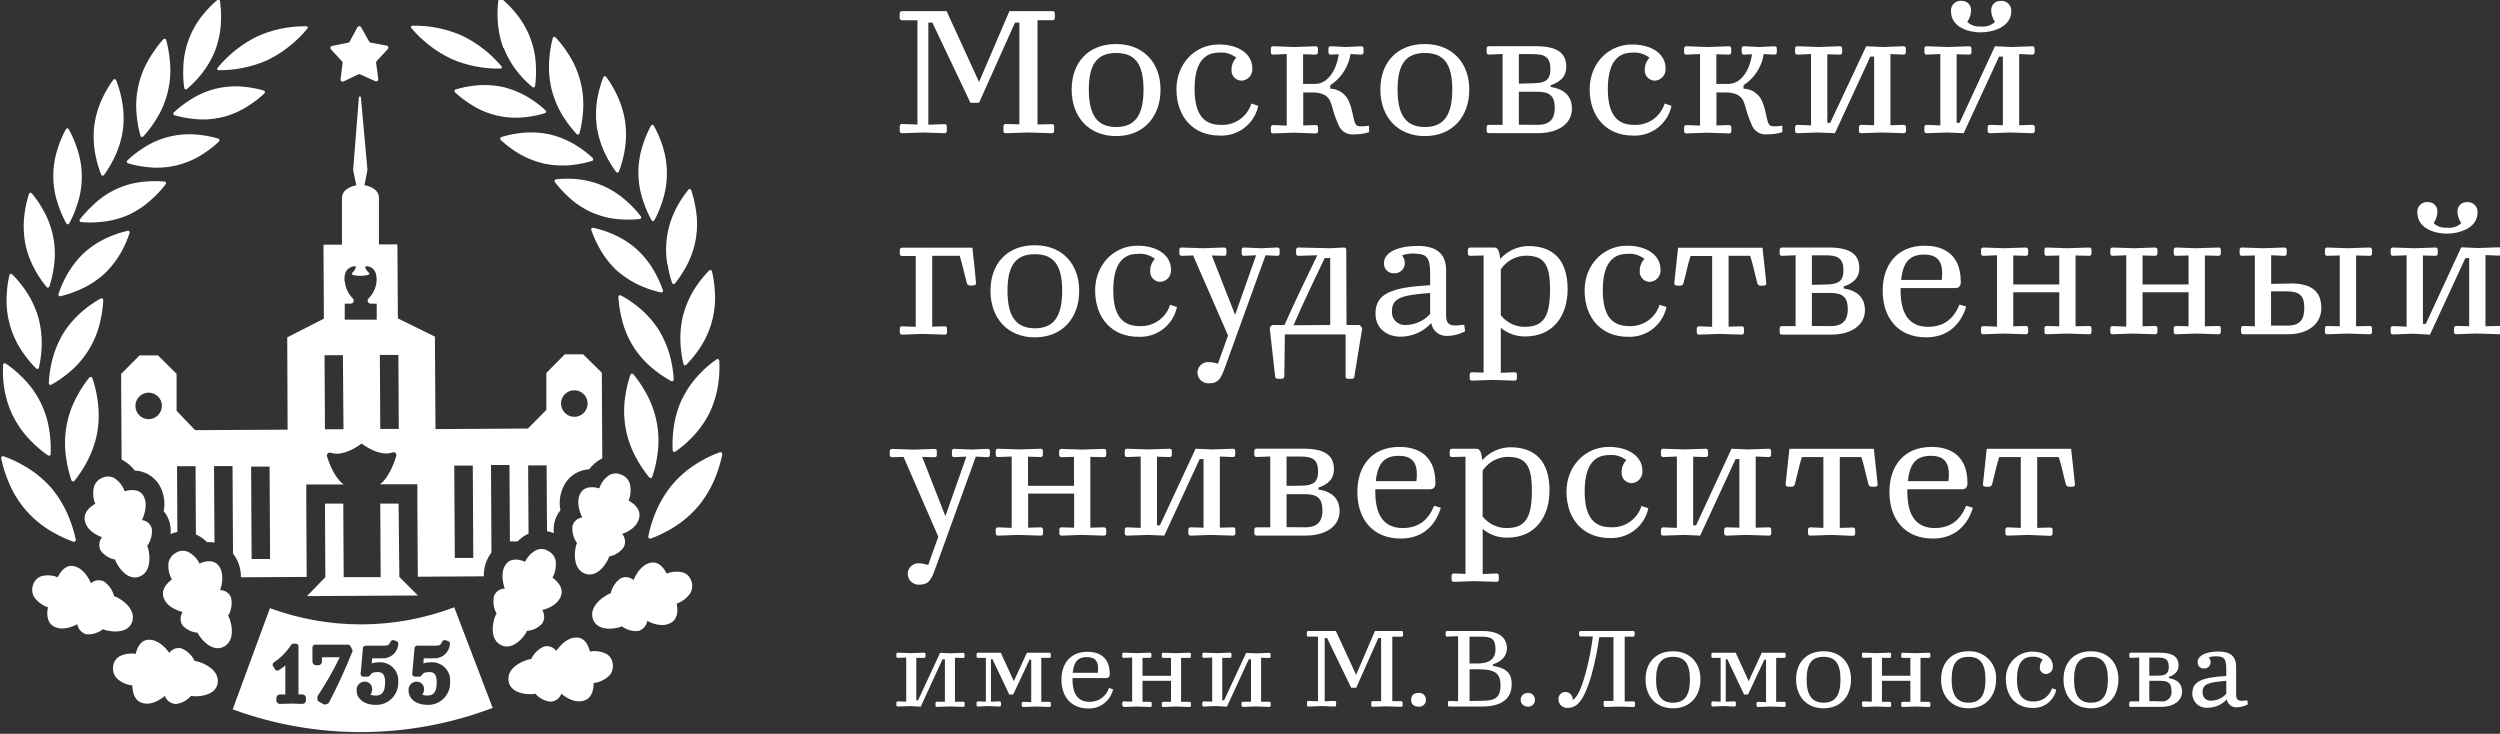 <?xml version="1.0" encoding="UTF-8"?> <svg xmlns="http://www.w3.org/2000/svg" width="494" height="145" viewBox="0 0 494 145" fill="none"><rect x="0" y="0" width="494" height="145" fill="#333333" stroke="none"/><g clip-path="url(#clip0_95_917)"><path d="M184.229 4.46H183.439V24.64L186.589 24.53C186.949 24.53 187.089 24.67 187.089 25.03V25.82C187.089 26.18 186.949 26.32 186.589 26.32L182.439 26.18L178.289 26.32C177.929 26.32 177.789 26.18 177.789 25.82V25C177.789 24.64 177.929 24.5 178.289 24.5L181.289 24.61V4H178.289C177.929 4 177.779 3.86 177.779 3.5V2.7C177.779 2.34 177.929 2.2 178.319 2.2H187.049L193.459 16.2L199.459 2.2H207.939C208.299 2.2 208.439 2.34 208.439 2.7V3.49C208.439 3.85 208.299 3.99 207.939 3.99H205.009V24.6L207.799 24.53C208.159 24.53 208.299 24.67 208.299 25.03V25.82C208.299 26.18 208.159 26.32 207.799 26.32L203.109 26.18L198.779 26.32C198.419 26.32 198.279 26.18 198.279 25.82V25C198.279 24.64 198.419 24.5 198.779 24.5L201.429 24.57V4.46H200.569L193.459 20.31H191.759L184.229 4.46Z" fill="white"></path><path d="M229.32 17.7C229.32 23.06 225.99 26.89 220.55 26.89C215.11 26.89 211.76 23.06 211.76 17.7C211.76 12.34 215.06 8.7 220.53 8.7C226 8.7 229.32 12.47 229.32 17.7ZM220.55 25.1C224.2 25.1 225.96 22.89 225.96 17.7C225.96 12.51 224.2 10.47 220.55 10.47C216.9 10.47 215.15 12.54 215.15 17.7C215.15 22.86 216.9 25.1 220.55 25.1Z" fill="white"></path><path d="M240.98 26.79C235.83 26.79 232.47 23.14 232.47 17.62C232.47 12.62 236.08 8.79 240.84 8.79C244.78 8.79 247.46 10.68 247.46 13.51C247.484 13.809 247.449 14.11 247.355 14.394C247.262 14.679 247.113 14.943 246.916 15.169C246.72 15.395 246.48 15.58 246.211 15.713C245.942 15.845 245.649 15.922 245.35 15.94C245.075 15.941 244.803 15.885 244.551 15.775C244.298 15.666 244.071 15.506 243.884 15.306C243.696 15.105 243.552 14.867 243.46 14.608C243.368 14.349 243.33 14.074 243.35 13.8C243.333 12.909 243.667 12.047 244.28 11.4C243.318 10.64 242.1 10.282 240.88 10.4C237.95 10.4 236.05 12.4 236.05 17.59C236.05 22.78 237.98 24.68 241.27 24.68C242.596 24.739 243.904 24.357 244.99 23.594C246.075 22.83 246.877 21.728 247.27 20.46L248.63 20.92C248.263 22.649 247.291 24.191 245.888 25.267C244.486 26.343 242.745 26.883 240.98 26.79Z" fill="white"></path><path d="M264.64 25C264.125 23.915 263.704 22.787 263.38 21.63C262.92 20.13 262.81 18.48 259.73 18.27H257.52V24.79L259.95 24.71C260.31 24.71 260.45 24.86 260.45 25.22V25.86C260.45 26.22 260.31 26.36 259.95 26.36L255.62 26.22L251.62 26.36C251.26 26.36 251.12 26.22 251.12 25.86V25.22C251.12 24.86 251.26 24.71 251.62 24.71L254.26 24.82V10.68L251.62 10.79C251.26 10.79 251.12 10.65 251.12 10.29V9.64C251.12 9.29 251.26 9.14 251.62 9.14L255.8 9.29L259.92 9.14C260.28 9.14 260.42 9.29 260.42 9.64V10.29C260.42 10.65 260.28 10.79 259.92 10.79L257.49 10.72V16.59H259.78C262.67 16.59 264.18 13.37 264.54 10.72L263 10.79C262.64 10.79 262.5 10.65 262.5 10.29V9.64C262.5 9.29 262.64 9.14 263 9.14L266 9.29L268.94 9.14C269.29 9.14 269.44 9.29 269.44 9.64V10.29C269.44 10.65 269.29 10.79 268.94 10.79L266.86 10.68C266.664 11.93 266.206 13.125 265.517 14.187C264.828 15.248 263.923 16.152 262.86 16.84V17.52C263.645 17.537 264.409 17.78 265.06 18.22C265.711 18.66 266.221 19.278 266.53 20C267.68 22.64 267.25 24.79 268.53 24.94C269.199 24.983 269.87 24.947 270.53 24.83V26.12C269.558 26.417 268.546 26.562 267.53 26.55C266.948 26.618 266.359 26.506 265.842 26.228C265.325 25.951 264.906 25.523 264.64 25Z" fill="white"></path><path d="M290.33 17.7C290.33 23.06 287 26.89 281.56 26.89C276.12 26.89 272.76 23.06 272.76 17.7C272.76 12.34 276.06 8.7 281.53 8.7C287 8.7 290.33 12.47 290.33 17.7ZM281.56 25.1C285.21 25.1 286.97 22.89 286.97 17.7C286.97 12.51 285.21 10.47 281.56 10.47C277.91 10.47 276.16 12.54 276.16 17.7C276.16 22.86 277.91 25.1 281.56 25.1Z" fill="white"></path><path d="M293.76 25.18C293.76 24.82 293.91 24.67 294.26 24.67H296.91V10.67L294.26 10.78C293.91 10.78 293.76 10.64 293.76 10.28V9.63C293.76 9.28 293.91 9.13 294.26 9.13H303.5C307.58 9.13 309.5 10.39 309.5 13.21C309.5 15.11 308.32 16.21 306.42 16.83V17.19C309.11 17.61 310.61 18.97 310.61 21.52C310.61 24.34 308.03 26.31 303.92 26.31H294.26C293.91 26.31 293.76 26.17 293.76 25.81V25.18ZM303.25 16.44C305.14 16.37 306.36 15.94 306.36 13.69C306.36 11.44 305.47 10.69 302.89 10.69H300.13V16.53L303.25 16.44ZM303.85 24.67C305.79 24.67 307.22 23.92 307.22 21.35C307.22 18.95 306.22 18.13 303.78 18.13H300.13V24.64L303.85 24.67Z" fill="white"></path><path d="M322.64 26.79C317.49 26.79 314.12 23.14 314.12 17.62C314.12 12.62 317.74 8.79 322.5 8.79C326.43 8.79 329.12 10.68 329.12 13.51C329.145 13.809 329.109 14.11 329.016 14.394C328.922 14.679 328.773 14.943 328.577 15.169C328.38 15.395 328.14 15.58 327.871 15.713C327.602 15.845 327.309 15.922 327.01 15.94C326.735 15.941 326.463 15.885 326.211 15.775C325.959 15.666 325.732 15.506 325.544 15.306C325.356 15.105 325.212 14.867 325.12 14.608C325.028 14.349 324.991 14.074 325.01 13.8C324.994 12.909 325.328 12.047 325.94 11.4C324.976 10.644 323.76 10.286 322.54 10.4C319.6 10.4 317.71 12.4 317.71 17.59C317.71 22.78 319.64 24.68 322.93 24.68C324.256 24.739 325.564 24.357 326.65 23.594C327.736 22.83 328.538 21.728 328.93 20.46L330.29 20.92C329.921 22.648 328.949 24.189 327.547 25.265C326.145 26.34 324.405 26.881 322.64 26.79Z" fill="white"></path><path d="M346.289 25C345.783 23.912 345.365 22.785 345.039 21.63C344.579 20.13 344.469 18.48 341.389 18.27H339.169V24.79L341.609 24.71C341.959 24.71 342.109 24.86 342.109 25.22V25.86C342.109 26.22 341.959 26.36 341.609 26.36L337.279 26.22L333.279 26.36C332.929 26.36 332.779 26.22 332.779 25.86V25.22C332.779 24.86 332.929 24.71 333.279 24.71L335.929 24.82V10.68L333.279 10.79C332.929 10.79 332.779 10.65 332.779 10.29V9.64C332.779 9.29 332.929 9.14 333.279 9.14L337.469 9.29L341.589 9.14C341.939 9.14 342.089 9.29 342.089 9.64V10.29C342.089 10.65 341.939 10.79 341.589 10.79L339.149 10.72V16.59H341.439C344.339 16.59 345.849 13.37 346.199 10.72L344.659 10.79C344.309 10.79 344.159 10.65 344.159 10.29V9.64C344.159 9.29 344.309 9.14 344.659 9.14L347.659 9.29L350.589 9.14C350.949 9.14 351.099 9.29 351.099 9.64V10.29C351.099 10.65 350.949 10.79 350.589 10.79L348.519 10.68C348.323 11.93 347.866 13.125 347.176 14.187C346.487 15.248 345.582 16.152 344.519 16.84V17.52C345.304 17.539 346.067 17.782 346.718 18.222C347.369 18.661 347.879 19.279 348.189 20C349.339 22.64 348.909 24.79 350.189 24.94C350.858 24.983 351.529 24.947 352.189 24.83V26.12C351.218 26.418 350.206 26.563 349.189 26.55C348.606 26.616 348.016 26.503 347.498 26.226C346.981 25.949 346.559 25.522 346.289 25Z" fill="white"></path><path d="M359.21 26.18L355.21 26.32C354.85 26.32 354.71 26.18 354.71 25.82V25.18C354.71 24.82 354.85 24.67 355.21 24.67L357.86 24.78V10.68L355.21 10.79C354.85 10.79 354.71 10.65 354.71 10.29V9.64C354.71 9.29 354.85 9.14 355.21 9.14L359.4 9.29L363.51 9.14C363.87 9.14 364.01 9.29 364.01 9.64V10.29C364.01 10.65 363.87 10.79 363.51 10.79L361.08 10.72V24.28H361.65L368.76 9.14L372.09 9.29L376.09 9.14C376.45 9.14 376.59 9.29 376.59 9.64V10.29C376.59 10.65 376.45 10.79 376.09 10.79L373.55 10.68V24.75L376.13 24.67C376.48 24.67 376.63 24.82 376.63 25.18V25.82C376.63 26.18 376.48 26.32 376.13 26.32L371.76 26.18L367.82 26.32C367.47 26.32 367.32 26.18 367.32 25.82V25.18C367.32 24.82 367.47 24.67 367.82 24.67L370.33 24.75V11.18H369.58L362.58 26.32L359.21 26.18Z" fill="white"></path><path d="M384.76 26.18L380.76 26.32C380.4 26.32 380.26 26.18 380.26 25.82V25.18C380.26 24.82 380.4 24.67 380.76 24.67L383.41 24.78V10.68L380.76 10.79C380.4 10.79 380.26 10.65 380.26 10.29V9.64C380.26 9.29 380.4 9.14 380.76 9.14L384.95 9.29L389.06 9.14C389.42 9.14 389.56 9.29 389.56 9.64V10.29C389.56 10.65 389.42 10.79 389.06 10.79L386.63 10.72V24.28H387.2L394.2 9.14L397.53 9.29L401.53 9.14C401.89 9.14 402.03 9.29 402.03 9.64V10.29C402.03 10.65 401.89 10.79 401.53 10.79L398.99 10.68V24.75L401.57 24.67C401.92 24.67 402.07 24.82 402.07 25.18V25.82C402.07 26.18 401.92 26.32 401.57 26.32L397.2 26.18L393.26 26.32C392.91 26.32 392.76 26.18 392.76 25.82V25.18C392.76 24.82 392.91 24.67 393.26 24.67L395.77 24.75V11.18H395.02L388.02 26.32L384.76 26.18ZM387.59 0.18C387.828 0.165 388.066 0.198 388.291 0.277C388.516 0.356 388.722 0.48 388.899 0.64C389.075 0.8 389.217 0.995 389.317 1.211C389.417 1.428 389.472 1.662 389.48 1.9C389.501 2.77 389.237 3.623 388.73 4.33C389.083 4.658 389.502 4.908 389.958 5.063C390.415 5.219 390.9 5.275 391.38 5.23C391.888 5.293 392.405 5.246 392.893 5.09C393.382 4.935 393.831 4.675 394.21 4.33C393.702 3.623 393.439 2.77 393.46 1.9C393.467 1.662 393.523 1.428 393.622 1.211C393.722 0.995 393.865 0.8 394.041 0.64C394.217 0.48 394.424 0.356 394.649 0.277C394.873 0.198 395.112 0.165 395.35 0.18C395.622 0.157 395.896 0.192 396.153 0.284C396.411 0.375 396.646 0.52 396.842 0.709C397.039 0.898 397.194 1.128 397.295 1.381C397.396 1.635 397.442 1.907 397.43 2.18C397.43 5.51 393.49 6.4 391.35 6.4C389.21 6.4 385.51 5.51 385.51 2.18C385.494 1.906 385.538 1.631 385.638 1.375C385.738 1.119 385.892 0.887 386.089 0.696C386.286 0.504 386.522 0.357 386.781 0.265C387.04 0.172 387.316 0.137 387.59 0.16V0.18Z" fill="white"></path><path d="M192.86 55.92C192.86 56.17 192.75 56.42 192.18 56.42H191.68C191.525 56.42 191.376 56.366 191.257 56.268C191.138 56.169 191.058 56.032 191.03 55.88C190.46 53.74 190.1 51.98 189.64 50.55H184.2V64.55L186.63 64.48C186.99 64.48 187.13 64.62 187.13 64.98V65.62C187.13 65.98 186.99 66.12 186.63 66.12L182.3 65.98L178.3 66.12C177.94 66.12 177.8 65.98 177.8 65.62V64.98C177.8 64.62 177.94 64.48 178.3 64.48L180.95 64.58V50.58H178.3C177.94 50.58 177.8 50.44 177.8 50.08V49.44C177.8 49.08 177.94 48.94 178.3 48.94H192.15C192.36 50.8 192.86 55.56 192.86 55.92Z" fill="white"></path><path d="M213.25 57.46C213.25 62.83 209.92 66.66 204.49 66.66C199.06 66.66 195.72 62.83 195.72 57.46C195.72 52.09 199.01 48.46 204.49 48.46C209.97 48.46 213.25 52.23 213.25 57.46ZM204.49 64.87C208.14 64.87 209.89 62.65 209.89 57.46C209.89 52.27 208.14 50.23 204.49 50.23C200.84 50.23 199.08 52.3 199.08 57.46C199.08 62.62 200.84 64.87 204.49 64.87Z" fill="white"></path><path d="M224.919 66.55C219.759 66.55 216.399 62.9 216.399 57.39C216.399 52.39 220.009 48.55 224.769 48.55C228.709 48.55 231.389 50.44 231.389 53.27C231.414 53.569 231.378 53.87 231.285 54.154C231.192 54.439 231.042 54.703 230.846 54.929C230.649 55.156 230.409 55.34 230.14 55.473C229.871 55.605 229.579 55.682 229.279 55.7C229.005 55.701 228.733 55.645 228.48 55.535C228.228 55.426 228.001 55.266 227.813 55.066C227.626 54.865 227.481 54.627 227.389 54.368C227.298 54.109 227.26 53.834 227.279 53.56C227.268 52.67 227.601 51.81 228.209 51.16C227.248 50.401 226.029 50.042 224.809 50.16C221.879 50.16 219.979 52.16 219.979 57.36C219.979 62.56 221.919 64.44 225.209 64.44C226.535 64.499 227.844 64.117 228.929 63.354C230.015 62.59 230.817 61.488 231.209 60.22L232.569 60.68C232.203 62.409 231.23 63.951 229.828 65.027C228.425 66.103 226.685 66.643 224.919 66.55Z" fill="white"></path><path d="M236.62 73.56C236.63 73.269 236.701 72.983 236.828 72.721C236.955 72.459 237.135 72.226 237.358 72.038C237.58 71.85 237.839 71.71 238.118 71.627C238.398 71.545 238.691 71.522 238.98 71.56C239.553 71.58 240.12 71.688 240.66 71.88L242.66 66.3L235.76 50.48L233.54 50.55C233.18 50.55 233.04 50.41 233.04 50.05V49.41C233.04 49.05 233.18 48.91 233.54 48.91L237.73 49.05L241.84 48.91C242.2 48.91 242.34 49.05 242.34 49.41V50.05C242.34 50.41 242.2 50.55 241.84 50.55L239.45 50.48L244.06 62.22L248.21 50.44L245.85 50.55C245.49 50.55 245.35 50.41 245.35 50.05V49.41C245.35 49.05 245.49 48.91 245.85 48.91L249.21 49.05L252.36 48.91C252.72 48.91 252.86 49.05 252.86 49.41V50.05C252.86 50.41 252.72 50.55 252.36 50.55L250.07 50.44L242.07 72.56C241.28 74.71 240.81 75.74 238.92 75.74C238.622 75.762 238.323 75.722 238.042 75.622C237.761 75.522 237.504 75.365 237.287 75.159C237.071 74.954 236.9 74.706 236.785 74.43C236.67 74.155 236.614 73.858 236.62 73.56Z" fill="white"></path><path d="M266.07 64.22H268.68L269.18 64.83L267.61 74.46C267.606 74.517 267.591 74.573 267.565 74.624C267.539 74.675 267.503 74.72 267.459 74.756C267.415 74.793 267.364 74.82 267.309 74.836C267.254 74.852 267.196 74.857 267.14 74.85H266.35C266.287 74.858 266.224 74.852 266.164 74.832C266.105 74.812 266.051 74.778 266.006 74.734C265.962 74.689 265.928 74.635 265.908 74.575C265.888 74.516 265.881 74.452 265.89 74.39V66.08H253.89L253.78 74.28C253.789 74.357 253.781 74.436 253.756 74.509C253.731 74.583 253.689 74.65 253.634 74.705C253.579 74.76 253.512 74.801 253.439 74.827C253.365 74.852 253.287 74.86 253.21 74.85H252.6C252.17 74.85 251.99 74.71 251.96 74.35L250.89 64.72L251.35 64.22H253.82C256 59.28 258.22 54.77 260.3 50.44L256.61 50.55C256.25 50.55 256.11 50.41 256.11 50.05V49.41C256.11 49.05 256.25 48.91 256.61 48.91L262.84 49.05L265.52 48.91C265.88 48.91 266.02 49.05 266.02 49.41L266.07 64.22ZM262.85 64.22V51H261.76C259.76 55.18 257.61 59.62 255.6 64.27L262.85 64.22Z" fill="white"></path><path d="M282.6 56.35V54C282.6 50.89 281.81 50.24 280.02 50.14C279.009 50.012 277.982 50.122 277.02 50.46C277.219 50.682 277.371 50.942 277.469 51.223C277.567 51.505 277.608 51.803 277.59 52.1C277.577 52.364 277.513 52.622 277.399 52.861C277.286 53.099 277.127 53.313 276.931 53.489C276.735 53.666 276.505 53.802 276.257 53.89C276.008 53.977 275.744 54.015 275.48 54C275.207 54.019 274.932 53.978 274.676 53.88C274.42 53.781 274.189 53.628 273.998 53.431C273.807 53.233 273.662 52.997 273.573 52.738C273.483 52.478 273.452 52.203 273.48 51.93C273.48 50.06 275.84 48.6 280.17 48.6C283.96 48.6 285.75 50.21 285.75 53.43V62.34C285.75 64.67 287.22 64.42 289.33 64.16L289.51 65.45C288.378 66.065 287.109 66.385 285.82 66.38C285.098 66.388 284.397 66.136 283.846 65.67C283.295 65.203 282.931 64.553 282.82 63.84C282.048 64.685 281.109 65.361 280.063 65.824C279.016 66.287 277.885 66.527 276.74 66.53C274.19 66.53 271.8 65.02 271.8 61.98C271.76 57.89 275.19 56.78 282.6 56.35ZM277.66 64.22C278.59 64.222 279.51 64.028 280.361 63.653C281.212 63.278 281.975 62.728 282.6 62.04V57.89C276.87 58.32 275.05 58.89 275.05 61.5C275.02 61.855 275.066 62.213 275.185 62.55C275.304 62.886 275.493 63.193 275.74 63.45C275.987 63.708 276.286 63.909 276.617 64.042C276.948 64.175 277.304 64.236 277.66 64.22Z" fill="white"></path><path d="M309.76 57.14C309.76 62.5 306.83 66.48 301.42 66.48C299.644 66.52 297.915 65.909 296.56 64.76V73.67L299.24 73.56C299.6 73.56 299.74 73.71 299.74 74.06V74.71C299.74 75.07 299.6 75.21 299.24 75.21L294.91 75.07L290.91 75.21C290.55 75.21 290.41 75.07 290.41 74.71V74.06C290.41 73.71 290.55 73.56 290.91 73.56L293.16 73.63V50.48L290.55 50.55C290.19 50.55 290.05 50.41 290.05 50.05V49.41C290.05 49.05 290.19 48.91 290.55 48.91H295.31C296.17 48.91 296.31 50.12 296.45 51.16C297.146 50.373 298 49.74 298.956 49.303C299.912 48.865 300.949 48.633 302 48.62C306.76 48.62 309.76 51.2 309.76 57.14ZM301.35 64.58C305.14 64.58 306.29 62.33 306.29 57.14C306.29 51.95 304.89 50.52 301.46 50.52C300.483 50.54 299.527 50.799 298.673 51.273C297.819 51.747 297.093 52.422 296.56 53.24V62.29C297.126 63.017 297.853 63.602 298.685 64C299.516 64.397 300.428 64.596 301.35 64.58Z" fill="white"></path><path d="M321.64 66.55C316.49 66.55 313.12 62.9 313.12 57.39C313.12 52.39 316.74 48.55 321.5 48.55C325.43 48.55 328.12 50.44 328.12 53.27C328.145 53.569 328.109 53.87 328.016 54.154C327.922 54.439 327.773 54.703 327.577 54.929C327.38 55.156 327.14 55.34 326.871 55.473C326.602 55.605 326.309 55.682 326.01 55.7C325.735 55.701 325.463 55.645 325.211 55.535C324.959 55.426 324.732 55.266 324.544 55.066C324.356 54.865 324.212 54.627 324.12 54.368C324.028 54.109 323.991 53.834 324.01 53.56C323.994 52.669 324.328 51.807 324.94 51.16C323.976 50.404 322.76 50.046 321.54 50.16C318.6 50.16 316.71 52.16 316.71 57.36C316.71 62.56 318.64 64.44 321.93 64.44C323.256 64.499 324.564 64.117 325.65 63.354C326.736 62.59 327.538 61.488 327.93 60.22L329.29 60.68C328.92 62.407 327.946 63.947 326.545 65.022C325.143 66.097 323.405 66.639 321.64 66.55Z" fill="white"></path><path d="M347.23 55.88C346.65 53.74 346.33 51.98 345.83 50.55H341.57V64.55L344.11 64.48C344.47 64.48 344.61 64.62 344.61 64.98V65.62C344.61 65.98 344.47 66.12 344.11 66.12L339.78 65.98L335.78 66.12C335.42 66.12 335.28 65.98 335.28 65.62V64.98C335.28 64.62 335.42 64.48 335.78 64.48L338.32 64.58V50.58H334.06C333.56 52.01 333.24 53.77 332.67 55.91C332.64 56.061 332.559 56.197 332.441 56.295C332.322 56.394 332.174 56.448 332.02 56.45H331.52C330.95 56.45 330.84 56.2 330.84 55.95C330.84 55.7 331.41 50.83 331.59 48.95H348.27C348.45 50.84 349.02 55.6 349.02 55.95C349.02 56.3 348.91 56.45 348.34 56.45H347.84C347.687 56.442 347.543 56.38 347.431 56.276C347.32 56.172 347.248 56.032 347.23 55.88Z" fill="white"></path><path d="M351.66 64.94C351.66 64.58 351.8 64.44 352.16 64.44H354.81V50.44L352.16 50.55C351.8 50.55 351.66 50.41 351.66 50.05V49.41C351.66 49.05 351.8 48.91 352.16 48.91H361.4C365.47 48.91 367.4 50.16 367.4 52.99C367.4 54.88 366.22 55.99 364.32 56.6V57C367 57.43 368.51 58.79 368.51 61.33C368.51 64.15 365.93 66.12 361.81 66.12H352.16C351.8 66.12 351.66 65.98 351.66 65.62V64.94ZM361.14 56.21C363.04 56.13 364.26 55.7 364.26 53.45C364.26 51.2 363.36 50.45 360.79 50.45H358.03V56.29L361.14 56.21ZM361.75 64.44C363.69 64.44 365.12 63.68 365.12 61.11C365.12 58.71 364.12 57.89 361.68 57.89H358.03V64.41L361.75 64.44Z" fill="white"></path><path d="M375.56 57.46C375.56 62.54 377.68 64.58 380.97 64.58C384.26 64.58 386.09 62.86 387.2 60.18L388.52 60.57C387.52 63.97 384.98 66.66 380.61 66.66C375.1 66.66 372.02 62.86 372.02 57.46C372.02 52.34 374.85 48.55 380.36 48.55C383.01 48.55 387.45 49.48 387.45 55.67C387.45 56.42 387.2 56.92 386.34 56.92H375.56V57.46ZM383.69 55.31C384.15 51.59 382.79 50.31 380.22 50.31C377.39 50.31 376.03 51.74 375.67 55.31H383.69Z" fill="white"></path><path d="M391.45 65.58V64.94C391.45 64.58 391.6 64.44 391.95 64.44L394.6 64.54V50.44L391.95 50.55C391.6 50.55 391.45 50.41 391.45 50.05V49.41C391.45 49.05 391.6 48.91 391.95 48.91L396.14 49.05L400.26 48.91C400.61 48.91 400.76 49.05 400.76 49.41V50.05C400.76 50.41 400.61 50.55 400.26 50.55L397.82 50.48V56.21H406.91V50.48L404.48 50.55C404.12 50.55 403.98 50.41 403.98 50.05V49.41C403.98 49.05 404.12 48.91 404.48 48.91L408.42 49.05L412.78 48.91C413.14 48.91 413.28 49.05 413.28 49.41V50.05C413.28 50.41 413.14 50.55 412.78 50.55L410.13 50.48V64.48L412.78 64.41C413.14 64.41 413.28 64.55 413.28 64.91V65.55C413.28 65.91 413.14 66.05 412.78 66.05L408.42 65.91L404.48 66.05C404.12 66.05 403.98 65.91 403.98 65.55V64.91C403.98 64.55 404.12 64.41 404.48 64.41L406.91 64.48V57.75H397.82V64.48L400.26 64.41C400.61 64.41 400.76 64.55 400.76 64.91V65.55C400.76 65.91 400.61 66.05 400.26 66.05L395.93 65.91L391.93 66.05C391.6 66.08 391.45 65.94 391.45 65.58Z" fill="white"></path><path d="M417 65.58V64.94C417 64.58 417.14 64.44 417.5 64.44L420.15 64.54V50.44L417.5 50.55C417.14 50.55 417 50.41 417 50.05V49.41C417 49.05 417.14 48.91 417.5 48.91L421.69 49.05L425.8 48.91C426.16 48.91 426.31 49.05 426.31 49.41V50.05C426.31 50.41 426.16 50.55 425.8 50.55L423.37 50.48V56.21H432.46V50.48L430.03 50.55C429.67 50.55 429.53 50.41 429.53 50.05V49.41C429.53 49.05 429.67 48.91 430.03 48.91L433.96 49.05L438.33 48.91C438.69 48.91 438.83 49.05 438.83 49.41V50.05C438.83 50.41 438.69 50.55 438.33 50.55L435.68 50.48V64.48L438.33 64.41C438.69 64.41 438.83 64.55 438.83 64.91V65.55C438.83 65.91 438.69 66.05 438.33 66.05L433.96 65.91L430.03 66.05C429.67 66.05 429.53 65.91 429.53 65.55V64.91C429.53 64.55 429.67 64.41 430.03 64.41L432.46 64.48V57.75H423.37V64.48L425.8 64.41C426.16 64.41 426.31 64.55 426.31 64.91V65.55C426.31 65.91 426.16 66.05 425.8 66.05L421.48 65.91L417.48 66.05C417.14 66.08 417 65.94 417 65.58Z" fill="white"></path><path d="M452.5 56C457.12 56 458.69 57.82 458.69 60.9C458.69 63.73 456.44 66.05 452.03 66.05H443.34C442.98 66.05 442.84 65.91 442.84 65.55V64.91C442.84 64.55 442.98 64.41 443.34 64.41L445.56 64.48V50.48L443.05 50.55C442.69 50.55 442.55 50.41 442.55 50.05V49.41C442.55 49.05 442.69 48.91 443.05 48.91L447.24 49.05L451.35 48.91C451.71 48.91 451.86 49.05 451.86 49.41V50.05C451.86 50.41 451.71 50.55 451.35 50.55L448.78 50.44V56.1L452.39 56.03L452.5 56ZM451.96 64.34C454.68 64.34 455.33 62.98 455.33 60.72C455.33 58.64 454.57 57.57 451.89 57.57H448.76V64.34H451.96ZM459.41 64.91C459.41 64.55 459.55 64.41 459.91 64.41L462.34 64.48V50.48L459.91 50.55C459.55 50.55 459.41 50.41 459.41 50.05V49.41C459.41 49.05 459.55 48.91 459.91 48.91L463.84 49.05L468.21 48.91C468.57 48.91 468.71 49.05 468.71 49.41V50.05C468.71 50.41 468.57 50.55 468.21 50.55L465.56 50.48V64.48L468.21 64.41C468.57 64.41 468.71 64.55 468.71 64.91V65.55C468.71 65.91 468.57 66.05 468.21 66.05L463.84 65.91L459.91 66.05C459.55 66.05 459.41 65.91 459.41 65.55V64.91Z" fill="white"></path><path d="M476.899 65.94L472.899 66.08C472.539 66.08 472.399 65.94 472.399 65.58V64.94C472.399 64.58 472.539 64.44 472.899 64.44L475.549 64.54V50.44L472.899 50.55C472.539 50.55 472.399 50.41 472.399 50.05V49.41C472.399 49.05 472.539 48.91 472.899 48.91L477.089 49.05L481.199 48.91C481.559 48.91 481.699 49.05 481.699 49.41V50.05C481.699 50.41 481.559 50.55 481.199 50.55L478.769 50.48V64H479.339L486.339 48.87L489.669 49.01L493.669 48.87C494.029 48.87 494.169 49.01 494.169 49.37V50.01C494.169 50.37 494.029 50.51 493.669 50.51L491.129 50.4V64.47L493.709 64.4C494.069 64.4 494.209 64.54 494.209 64.9V65.54C494.209 65.9 494.069 66.04 493.709 66.04L489.339 65.9L485.409 66.04C485.049 66.04 484.909 65.9 484.909 65.54V64.9C484.909 64.54 485.049 64.4 485.409 64.4L487.909 64.47V51H487.159L480.159 66.13L476.899 65.94ZM479.729 39.94C479.968 39.925 480.207 39.958 480.432 40.037C480.658 40.116 480.865 40.239 481.042 40.4C481.219 40.56 481.362 40.754 481.463 40.97C481.564 41.187 481.621 41.421 481.629 41.66C481.65 42.53 481.387 43.383 480.879 44.09C481.23 44.419 481.647 44.67 482.102 44.825C482.558 44.98 483.041 45.036 483.519 44.99C484.028 45.055 484.545 45.008 485.034 44.852C485.522 44.697 485.971 44.437 486.349 44.09C485.842 43.383 485.578 42.53 485.599 41.66C485.608 41.421 485.665 41.187 485.766 40.97C485.867 40.754 486.01 40.56 486.187 40.4C486.364 40.239 486.571 40.116 486.797 40.037C487.022 39.958 487.261 39.925 487.499 39.94C487.771 39.919 488.044 39.955 488.3 40.047C488.556 40.139 488.79 40.284 488.985 40.473C489.181 40.662 489.335 40.891 489.435 41.144C489.536 41.397 489.582 41.668 489.569 41.94C489.569 45.27 485.639 46.17 483.489 46.17C481.339 46.17 477.659 45.27 477.659 41.94C477.644 41.664 477.688 41.387 477.789 41.13C477.89 40.872 478.046 40.639 478.245 40.447C478.445 40.256 478.683 40.109 478.945 40.018C479.206 39.927 479.484 39.894 479.759 39.92L479.729 39.94Z" fill="white"></path><path d="M179.359 113.32C179.371 113.028 179.443 112.742 179.571 112.48C179.699 112.218 179.88 111.986 180.103 111.797C180.326 111.609 180.586 111.47 180.866 111.387C181.146 111.305 181.44 111.282 181.729 111.32C182.303 111.34 182.87 111.452 183.409 111.65L185.409 106.06L178.539 90.28L176.319 90.35C175.959 90.35 175.819 90.21 175.819 89.85V89.21C175.819 88.85 175.959 88.71 176.319 88.71L180.499 88.85L184.619 88.71C184.979 88.71 185.119 88.85 185.119 89.21V89.85C185.119 90.21 184.979 90.35 184.619 90.35L182.219 90.28L186.809 102L190.959 90.23L188.599 90.33C188.239 90.33 188.099 90.19 188.099 89.83V89.19C188.099 88.83 188.239 88.69 188.599 88.69L191.959 88.83L195.109 88.69C195.469 88.69 195.609 88.83 195.609 89.19V89.83C195.609 90.19 195.469 90.33 195.109 90.33L192.819 90.23L184.819 112.34C184.039 114.49 183.569 115.53 181.669 115.53C181.369 115.551 181.068 115.509 180.785 115.407C180.502 115.304 180.243 115.144 180.025 114.936C179.808 114.728 179.636 114.477 179.522 114.198C179.407 113.92 179.352 113.621 179.359 113.32Z" fill="white"></path><path d="M196.76 105.34V104.7C196.76 104.34 196.91 104.2 197.27 104.2L199.91 104.31V90.21L197.27 90.31C196.91 90.31 196.76 90.17 196.76 89.81V89.17C196.76 88.81 196.91 88.67 197.27 88.67L201.45 88.81L205.57 88.67C205.93 88.67 206.07 88.81 206.07 89.17V89.81C206.07 90.17 205.93 90.31 205.57 90.31L203.13 90.24V96H212.22V90.27L209.79 90.34C209.43 90.34 209.29 90.2 209.29 89.84V89.2C209.29 88.84 209.43 88.7 209.79 88.7L213.73 88.84L218.09 88.7C218.45 88.7 218.59 88.84 218.59 89.2V89.84C218.59 90.2 218.45 90.34 218.09 90.34L215.45 90.27V104.27L218.09 104.2C218.45 104.2 218.59 104.34 218.59 104.7V105.34C218.59 105.7 218.45 105.84 218.09 105.84L213.76 105.7L209.82 105.84C209.46 105.84 209.32 105.7 209.32 105.34V104.7C209.32 104.34 209.46 104.2 209.82 104.2L212.25 104.27V97.54H203.16V104.27L205.6 104.2C205.96 104.2 206.1 104.34 206.1 104.7V105.34C206.1 105.7 205.96 105.84 205.6 105.84L201.27 105.7L197.27 105.84C196.9 105.84 196.76 105.7 196.76 105.34Z" fill="white"></path><path d="M226.76 105.7L222.76 105.84C222.4 105.84 222.25 105.7 222.25 105.34V104.7C222.25 104.34 222.4 104.2 222.76 104.2L225.4 104.31V90.21L222.76 90.31C222.4 90.31 222.25 90.17 222.25 89.81V89.17C222.25 88.81 222.4 88.67 222.76 88.67L226.94 88.81L231.06 88.67C231.42 88.67 231.56 88.81 231.56 89.17V89.81C231.56 90.17 231.42 90.31 231.06 90.31L228.62 90.24V103.8H229.2L236.25 88.67L239.58 88.81L243.58 88.67C243.94 88.67 244.08 88.81 244.08 89.17V89.81C244.08 90.17 243.94 90.31 243.58 90.31L241.04 90.21V104.27L243.61 104.2C243.97 104.2 244.11 104.34 244.11 104.7V105.34C244.11 105.7 243.97 105.84 243.61 105.84L239.25 105.7L235.31 105.84C234.95 105.84 234.81 105.7 234.81 105.34V104.7C234.81 104.34 234.95 104.2 235.31 104.2L237.82 104.27V90.71H237.06L230.06 105.84L226.76 105.7Z" fill="white"></path><path d="M247.85 104.7C247.85 104.34 248 104.2 248.36 104.2H251V90.2L248.36 90.3C248 90.3 247.85 90.16 247.85 89.8V89.16C247.85 88.8 248 88.66 248.36 88.66H257.59C261.67 88.66 263.59 89.91 263.59 92.74C263.59 94.63 262.41 95.74 260.51 96.35V96.71C263.2 97.14 264.7 98.5 264.7 101.04C264.7 103.87 262.12 105.83 258.01 105.83H248.36C248 105.83 247.85 105.69 247.85 105.33V104.7ZM257.34 95.97C259.23 95.9 260.45 95.47 260.45 93.21C260.45 90.95 259.56 90.21 256.98 90.21H254.22V96L257.34 95.97ZM257.95 104.2C259.88 104.2 261.31 103.45 261.31 100.87C261.31 98.47 260.31 97.65 257.87 97.65H254.22V104.16L257.95 104.2Z" fill="white"></path><path d="M271.76 97.22C271.76 102.3 273.87 104.34 277.16 104.34C280.45 104.34 282.28 102.62 283.39 99.94L284.71 100.33C283.71 103.73 281.17 106.42 276.8 106.42C271.29 106.42 268.21 102.62 268.21 97.22C268.21 92.1 271.04 88.31 276.55 88.31C279.2 88.31 283.64 89.24 283.64 95.43C283.64 96.18 283.39 96.68 282.53 96.68H271.76V97.22ZM279.88 95.07C280.35 91.35 278.99 90.07 276.41 90.07C273.58 90.07 272.22 91.5 271.86 95.07H279.88Z" fill="white"></path><path d="M306.18 96.9C306.18 102.27 303.25 106.24 297.84 106.24C296.064 106.281 294.335 105.669 292.98 104.52V113.43L295.66 113.32C296.02 113.32 296.16 113.47 296.16 113.82V114.47C296.16 114.83 296.02 114.97 295.66 114.97L291.33 114.83L287.33 114.97C286.97 114.97 286.83 114.83 286.83 114.47V113.82C286.83 113.47 286.97 113.32 287.33 113.32L289.58 113.4V90.24L286.97 90.31C286.61 90.31 286.47 90.17 286.47 89.81V89.17C286.47 88.81 286.61 88.67 286.97 88.67H291.76C292.62 88.67 292.76 89.88 292.91 90.92C293.604 90.132 294.455 89.499 295.41 89.061C296.364 88.624 297.4 88.391 298.45 88.38C303.21 88.38 306.18 91 306.18 96.9ZM297.76 104.34C301.56 104.34 302.7 102.09 302.7 96.9C302.7 91.71 301.3 90.28 297.87 90.28C296.893 90.3 295.937 90.559 295.083 91.033C294.229 91.507 293.503 92.182 292.97 93V102.05C293.536 102.777 294.263 103.362 295.095 103.76C295.926 104.157 296.838 104.356 297.76 104.34Z" fill="white"></path><path d="M318.06 106.31C312.91 106.31 309.54 102.66 309.54 97.15C309.54 92.15 313.16 88.31 317.92 88.31C321.85 88.31 324.54 90.21 324.54 93.03C324.565 93.329 324.529 93.63 324.436 93.916C324.343 94.201 324.194 94.466 323.997 94.693C323.801 94.92 323.561 95.106 323.292 95.239C323.023 95.373 322.73 95.451 322.43 95.47C322.154 95.471 321.881 95.415 321.628 95.305C321.375 95.195 321.148 95.034 320.96 94.832C320.772 94.63 320.628 94.392 320.537 94.132C320.446 93.871 320.409 93.595 320.43 93.32C320.414 92.429 320.748 91.567 321.36 90.92C320.396 90.164 319.18 89.806 317.96 89.92C315.02 89.92 313.13 91.92 313.13 97.11C313.13 102.3 315.06 104.19 318.35 104.19C319.676 104.249 320.984 103.867 322.07 103.104C323.156 102.34 323.958 101.238 324.35 99.97L325.71 100.44C325.341 102.168 324.369 103.709 322.967 104.785C321.565 105.86 319.825 106.401 318.06 106.31Z" fill="white"></path><path d="M332.7 105.7L328.7 105.84C328.35 105.84 328.2 105.7 328.2 105.34V104.7C328.2 104.34 328.35 104.2 328.7 104.2L331.35 104.31V90.21L328.7 90.31C328.35 90.31 328.2 90.17 328.2 89.81V89.17C328.2 88.81 328.35 88.67 328.7 88.67L332.89 88.81L337.01 88.67C337.36 88.67 337.51 88.81 337.51 89.17V89.81C337.51 90.17 337.36 90.31 337.01 90.31L334.57 90.24V103.8H335.15L342.15 88.67L345.47 88.81L349.47 88.67C349.82 88.67 349.97 88.81 349.97 89.17V89.81C349.97 90.17 349.82 90.31 349.47 90.31L346.93 90.21V104.27L349.5 104.2C349.86 104.2 350 104.34 350 104.7V105.34C350 105.7 349.86 105.84 349.5 105.84L345.14 105.7L341.2 105.84C340.84 105.84 340.7 105.7 340.7 105.34V104.7C340.7 104.34 340.84 104.2 341.2 104.2L343.7 104.27V90.71H342.95L335.95 105.84L332.7 105.7Z" fill="white"></path><path d="M369.2 95.65C368.62 93.5 368.3 91.74 367.8 90.31H363.54V104.31L366.08 104.24C366.44 104.24 366.58 104.38 366.58 104.74V105.38C366.58 105.74 366.44 105.88 366.08 105.88L361.76 105.7L357.76 105.84C357.4 105.84 357.26 105.7 357.26 105.34V104.7C357.26 104.34 357.4 104.2 357.76 104.2L360.3 104.31V90.31H356.06C355.56 91.74 355.24 93.5 354.67 95.65C354.64 95.8 354.558 95.935 354.44 96.031C354.321 96.128 354.173 96.181 354.02 96.18H353.52C352.95 96.18 352.84 95.93 352.84 95.68C352.84 95.43 353.41 90.56 353.59 88.68H370.27C370.45 90.57 371.02 95.33 371.02 95.68C371.02 96.03 370.91 96.18 370.34 96.18H369.84C369.688 96.18 369.541 96.127 369.424 96.031C369.307 95.934 369.228 95.799 369.2 95.65Z" fill="white"></path><path d="M376.89 97.22C376.89 102.3 379 104.34 382.29 104.34C385.58 104.34 387.41 102.62 388.52 99.94L389.84 100.33C388.84 103.73 386.3 106.42 381.93 106.42C376.42 106.42 373.35 102.62 373.35 97.22C373.35 92.1 376.17 88.31 381.68 88.31C384.33 88.31 388.77 89.24 388.77 95.43C388.77 96.18 388.52 96.68 387.66 96.68H376.89V97.22ZM385.01 95.07C385.48 91.35 384.12 90.07 381.54 90.07C378.71 90.07 377.35 91.5 377 95.07H385.01Z" fill="white"></path><path d="M408.2 95.65C407.63 93.5 407.31 91.74 406.8 90.31H402.55V104.31L405.09 104.24C405.44 104.24 405.59 104.38 405.59 104.74V105.38C405.59 105.74 405.44 105.88 405.09 105.88L400.76 105.7L396.76 105.84C396.41 105.84 396.26 105.7 396.26 105.34V104.7C396.26 104.34 396.41 104.2 396.76 104.2L399.31 104.31V90.31H395.05C394.55 91.74 394.22 93.5 393.65 95.65C393.62 95.798 393.54 95.932 393.424 96.028C393.307 96.125 393.161 96.178 393.01 96.18H392.51C391.93 96.18 391.83 95.93 391.83 95.68C391.83 95.43 392.4 90.56 392.58 88.68H409.25C409.43 90.57 410.01 95.33 410.01 95.68C410.01 96.03 409.9 96.18 409.33 96.18H408.82C408.672 96.174 408.531 96.118 408.418 96.022C408.306 95.926 408.229 95.795 408.2 95.65Z" fill="white"></path><path d="M179.89 139.52L177.43 139.61C177.21 139.61 177.12 139.52 177.12 139.3V138.9C177.12 138.68 177.21 138.59 177.43 138.59L179.07 138.65V129.93L177.43 129.99C177.21 129.99 177.12 129.91 177.12 129.68V129.28C177.12 129.06 177.21 128.97 177.43 128.97L180.02 129.06L182.57 128.97C182.79 128.97 182.88 129.06 182.88 129.28V129.68C182.88 129.91 182.79 129.99 182.57 129.99H181.06V138.38H181.41L185.76 129L187.82 129.09L190.28 129C190.5 129 190.59 129.09 190.59 129.31V129.71C190.59 129.94 190.5 130.02 190.28 130.02L188.7 129.96V138.66H190.3C190.52 138.66 190.61 138.75 190.61 138.97V139.37C190.61 139.59 190.52 139.68 190.3 139.68L187.6 139.59L185.16 139.68C184.94 139.68 184.85 139.59 184.85 139.37V138.97C184.85 138.75 184.94 138.66 185.16 138.66H186.71V130.27H186.24L181.93 139.64L179.89 139.52Z" fill="white"></path><path d="M196.12 130.26H195.81V138.65L197.49 138.59C197.71 138.59 197.8 138.68 197.8 138.9V139.3C197.8 139.52 197.71 139.61 197.49 139.61L195.28 139.52L193.28 139.61C193.06 139.61 192.97 139.52 192.97 139.3V138.9C192.97 138.68 193.06 138.59 193.28 138.59L194.81 138.65V130H193.28C193.06 130 192.97 129.92 192.97 129.69V129.29C192.97 129.07 193.06 128.98 193.28 128.98H197.76L200.33 134.59L202.92 128.98H207.33C207.55 128.98 207.64 129.07 207.64 129.29V129.69C207.64 129.92 207.55 130 207.33 130H205.76V138.68H207.34C207.56 138.68 207.65 138.77 207.65 138.99V139.39C207.65 139.61 207.56 139.7 207.34 139.7L204.68 139.61L202.2 139.7C201.98 139.7 201.89 139.61 201.89 139.39V138.99C201.89 138.77 201.98 138.68 202.2 138.68L203.77 138.74V130.35H203.44L200.2 137.24H199.43L196.12 130.26Z" fill="white"></path><path d="M211.93 134.27C211.93 137.41 213.24 138.68 215.28 138.68C216.131 138.703 216.966 138.45 217.661 137.957C218.355 137.465 218.871 136.761 219.13 135.95L219.95 136.2C219.702 137.302 219.079 138.284 218.187 138.977C217.295 139.671 216.19 140.032 215.06 140C211.65 140 209.74 137.65 209.74 134.31C209.74 131.14 211.49 128.79 214.9 128.79C216.54 128.79 219.29 129.37 219.29 133.2C219.29 133.67 219.13 133.98 218.6 133.98H211.93V134.27ZM216.93 132.94C217.22 130.64 216.38 129.84 214.78 129.84C213.03 129.84 212.19 130.72 211.97 132.94H216.93Z" fill="white"></path><path d="M221.76 139.3V138.9C221.76 138.68 221.85 138.59 222.07 138.59L223.71 138.65V129.93L222.07 129.99C221.85 129.99 221.76 129.91 221.76 129.68V129.28C221.76 129.06 221.85 128.97 222.07 128.97L224.66 129.06L227.21 128.97C227.43 128.97 227.52 129.06 227.52 129.28V129.68C227.52 129.91 227.43 129.99 227.21 129.99L225.76 130V133.54H231.39V130H229.88C229.66 130 229.57 129.92 229.57 129.69V129.29C229.57 129.07 229.66 128.98 229.88 128.98L232.32 129.07L235.02 128.98C235.24 128.98 235.33 129.07 235.33 129.29V129.69C235.33 129.92 235.24 130 235.02 130H233.38V138.68H235.02C235.24 138.68 235.33 138.77 235.33 138.99V139.39C235.33 139.61 235.24 139.7 235.02 139.7L232.32 139.61L229.88 139.7C229.66 139.7 229.57 139.61 229.57 139.39V138.99C229.57 138.77 229.66 138.68 229.88 138.68H231.39V134.52H225.76V138.68H227.27C227.49 138.68 227.58 138.77 227.58 138.99V139.39C227.58 139.61 227.49 139.7 227.27 139.7L224.59 139.61L222.13 139.7C221.86 139.61 221.76 139.52 221.76 139.3Z" fill="white"></path><path d="M240.35 139.52L237.89 139.61C237.67 139.61 237.58 139.52 237.58 139.3V138.9C237.58 138.68 237.67 138.59 237.89 138.59L239.53 138.65V129.93L237.89 129.99C237.67 129.99 237.58 129.91 237.58 129.68V129.28C237.58 129.06 237.67 128.97 237.89 128.97L240.48 129.06L243.03 128.97C243.25 128.97 243.34 129.06 243.34 129.28V129.68C243.34 129.91 243.25 129.99 243.03 129.99H241.52V138.38H241.88L246.24 129.01L248.3 129.1L250.76 129C250.98 129 251.07 129.09 251.07 129.31V129.71C251.07 129.94 250.98 130.02 250.76 130.02L249.19 129.96V138.66H250.78C251 138.66 251.09 138.75 251.09 138.97V139.37C251.09 139.59 251 139.68 250.78 139.68L248.08 139.59L245.64 139.68C245.42 139.68 245.33 139.59 245.33 139.37V138.97C245.33 138.75 245.42 138.66 245.64 138.66H247.2V130.27H246.76L242.44 139.64L240.35 139.52Z" fill="white"></path><path d="M262.229 126.07H261.759V138.57L263.699 138.5C263.929 138.5 264.02 138.59 264.02 138.81V139.3C264.02 139.52 263.929 139.61 263.699 139.61L261.139 139.52L258.569 139.61C258.349 139.61 258.259 139.52 258.259 139.3V138.81C258.259 138.59 258.349 138.5 258.569 138.5L260.43 138.57V125.79H258.539C258.319 125.79 258.229 125.7 258.229 125.48V125C258.229 124.78 258.319 124.69 258.569 124.69H263.969L267.969 133.35L271.689 124.69H276.939C277.159 124.69 277.249 124.78 277.249 125V125.49C277.249 125.71 277.159 125.8 276.939 125.8H275.119V138.55H276.849C277.069 138.55 277.159 138.64 277.159 138.86V139.35C277.159 139.57 277.069 139.66 276.849 139.66L273.949 139.57L271.27 139.66C271.04 139.66 270.96 139.57 270.96 139.35V138.86C270.96 138.64 271.04 138.55 271.27 138.55H272.909V126.07H272.369L267.99 135.89H266.99L262.229 126.07Z" fill="white"></path><path d="M281.76 138.26C281.772 138.451 281.741 138.642 281.671 138.82C281.6 138.997 281.491 139.157 281.352 139.288C281.212 139.419 281.046 139.517 280.864 139.577C280.682 139.636 280.49 139.654 280.3 139.63C279.3 139.63 278.84 139.1 278.84 138.28C278.84 137.46 279.3 136.93 280.3 136.93C280.486 136.905 280.676 136.921 280.856 136.977C281.035 137.033 281.2 137.128 281.34 137.255C281.479 137.382 281.588 137.537 281.661 137.711C281.734 137.885 281.767 138.072 281.76 138.26Z" fill="white"></path><path d="M295.01 131.28V131.59C298.07 132.05 298.71 133.4 298.71 135.22C298.71 137.81 297.03 139.61 292.84 139.61H286.42C286.2 139.61 286.11 139.52 286.11 139.3V138.81C286.11 138.59 286.2 138.5 286.42 138.5L288.12 138.57V125.72L285.98 125.79C285.75 125.79 285.67 125.7 285.67 125.48V125C285.67 124.78 285.75 124.69 285.98 124.69H292.98C296.53 124.69 297.77 126.24 297.77 128.17C297.76 129.77 296.52 130.75 295.01 131.28ZM291.76 131.1C293.01 131.1 295.51 131.03 295.51 128.29C295.51 126.34 294.78 125.81 292.85 125.81H290.37V131.1H291.76ZM292.76 138.48C295.33 138.48 296.5 137.92 296.5 135.48C296.5 133.25 295.75 132.25 292.09 132.25H290.39V138.52L292.76 138.48Z" fill="white"></path><path d="M303.299 138.26C303.31 138.451 303.278 138.643 303.206 138.82C303.134 138.998 303.025 139.158 302.884 139.288C302.744 139.419 302.577 139.517 302.395 139.576C302.213 139.635 302.02 139.654 301.829 139.63C301.471 139.63 301.128 139.488 300.875 139.235C300.622 138.981 300.479 138.638 300.479 138.28C300.479 137.922 300.622 137.579 300.875 137.325C301.128 137.072 301.471 136.93 301.829 136.93C302.016 136.905 302.207 136.921 302.387 136.978C302.567 137.034 302.732 137.128 302.872 137.255C303.012 137.381 303.123 137.537 303.197 137.71C303.27 137.884 303.305 138.071 303.299 138.26Z" fill="white"></path><path d="M316.87 139.3V138.81C316.87 138.59 316.96 138.5 317.18 138.5H318.82V125.9H316.01C315.662 128.452 315.144 130.977 314.46 133.46C313.09 138.04 311.87 139.88 309.74 139.88C309.506 139.894 309.273 139.859 309.053 139.778C308.834 139.697 308.633 139.571 308.465 139.408C308.297 139.246 308.164 139.05 308.075 138.833C307.987 138.617 307.944 138.384 307.95 138.15C307.941 137.969 307.968 137.788 308.03 137.618C308.093 137.448 308.189 137.292 308.313 137.161C308.438 137.029 308.588 136.923 308.754 136.851C308.92 136.779 309.099 136.741 309.28 136.74C309.483 136.732 309.686 136.768 309.875 136.844C310.063 136.921 310.233 137.037 310.374 137.185C310.514 137.332 310.621 137.508 310.687 137.701C310.754 137.893 310.779 138.097 310.76 138.3C311.56 137.92 312.38 136.4 313.31 133.05C313.961 130.657 314.443 128.221 314.75 125.76H312.35C312.13 125.76 312.04 125.67 312.04 125.45V125C312.04 124.78 312.13 124.69 312.35 124.69H322.7C322.92 124.69 323.01 124.78 323.01 125V125.49C323.01 125.71 322.92 125.8 322.7 125.8H321.04V138.6H322.76C322.99 138.6 323.07 138.69 323.07 138.91V139.4C323.07 139.62 322.99 139.71 322.76 139.71L319.86 139.62L317.18 139.71C316.96 139.61 316.87 139.52 316.87 139.3Z" fill="white"></path><path d="M336.01 134.27C336.01 137.59 333.95 139.96 330.58 139.96C327.21 139.96 325.16 137.59 325.16 134.27C325.16 130.95 327.16 128.69 330.58 128.69C334 128.69 336.01 131 336.01 134.27ZM330.58 138.85C332.84 138.85 333.93 137.48 333.93 134.27C333.93 131.06 332.84 129.79 330.58 129.79C328.32 129.79 327.24 131.08 327.24 134.27C327.24 137.46 328.32 138.85 330.58 138.85Z" fill="white"></path><path d="M341.32 130.26H341.01V138.65L342.7 138.59C342.92 138.59 343.01 138.68 343.01 138.9V139.3C343.01 139.52 342.92 139.61 342.7 139.61L340.48 139.52L338.48 139.61C338.25 139.61 338.17 139.52 338.17 139.3V138.9C338.17 138.68 338.25 138.59 338.48 138.59L340 138.65V130H338.48C338.25 130 338.17 129.92 338.17 129.69V129.29C338.17 129.07 338.25 128.98 338.48 128.98H342.97L345.54 134.59L348.13 128.98H352.54C352.76 128.98 352.85 129.07 352.85 129.29V129.69C352.85 129.92 352.76 130 352.54 130H350.97V138.68H352.54C352.76 138.68 352.85 138.77 352.85 138.99V139.39C352.85 139.61 352.76 139.7 352.54 139.7L349.88 139.61L347.4 139.7C347.18 139.7 347.09 139.61 347.09 139.39V138.99C347.09 138.77 347.18 138.68 347.4 138.68L348.97 138.74V130.35H348.64L345.41 137.24H344.63L341.32 130.26Z" fill="white"></path><path d="M365.76 134.27C365.76 137.59 363.7 139.96 360.33 139.96C356.96 139.96 354.91 137.59 354.91 134.27C354.91 130.95 356.91 128.69 360.33 128.69C363.75 128.69 365.76 131 365.76 134.27ZM360.33 138.85C362.59 138.85 363.68 137.48 363.68 134.27C363.68 131.06 362.59 129.79 360.33 129.79C358.07 129.79 356.99 131.08 356.99 134.27C356.99 137.46 358.11 138.85 360.37 138.85H360.33Z" fill="white"></path><path d="M367.93 139.3V138.9C367.93 138.68 368.01 138.59 368.24 138.59L369.87 138.65V129.93L368.24 129.99C368.01 129.99 367.93 129.91 367.93 129.68V129.28C367.93 129.06 368.01 128.97 368.24 128.97L370.83 129.06L373.37 128.97C373.6 128.97 373.68 129.06 373.68 129.28V129.68C373.68 129.91 373.6 129.99 373.37 129.99H371.87V133.53H377.49V130H375.99C375.77 130 375.68 129.92 375.68 129.69V129.29C375.68 129.07 375.77 128.98 375.99 128.98L378.42 129.07L381.13 128.98C381.35 128.98 381.44 129.07 381.44 129.29V129.69C381.44 129.92 381.35 130 381.13 130H379.49V138.68H381.13C381.35 138.68 381.44 138.77 381.44 138.99V139.39C381.44 139.61 381.35 139.7 381.13 139.7L378.42 139.61L375.99 139.7C375.77 139.7 375.68 139.61 375.68 139.39V138.99C375.68 138.77 375.77 138.68 375.99 138.68H377.49V134.52H371.87V138.68H373.37C373.6 138.68 373.68 138.77 373.68 138.99V139.39C373.68 139.61 373.6 139.7 373.37 139.7L370.69 139.61L368.24 139.7C368.01 139.61 367.93 139.52 367.93 139.3Z" fill="white"></path><path d="M394.42 134.27C394.42 137.59 392.35 139.96 388.99 139.96C385.63 139.96 383.56 137.59 383.56 134.27C383.56 130.95 385.56 128.69 388.99 128.69C389.725 128.655 390.459 128.777 391.143 129.048C391.828 129.318 392.447 129.73 392.961 130.258C393.474 130.785 393.869 131.416 394.121 132.107C394.372 132.799 394.474 133.536 394.42 134.27ZM388.99 138.85C391.25 138.85 392.33 137.48 392.33 134.27C392.33 131.06 391.25 129.79 388.99 129.79C386.73 129.79 385.64 131.08 385.64 134.27C385.64 137.46 386.76 138.85 388.99 138.85Z" fill="white"></path><path d="M401.63 139.89C398.45 139.89 396.36 137.64 396.36 134.22C396.331 133.517 396.443 132.816 396.689 132.157C396.936 131.499 397.313 130.896 397.797 130.386C398.281 129.876 398.863 129.468 399.507 129.187C400.152 128.906 400.847 128.757 401.55 128.75C403.98 128.75 405.64 129.93 405.64 131.68C405.655 131.864 405.633 132.05 405.576 132.225C405.518 132.401 405.426 132.563 405.305 132.703C405.184 132.843 405.036 132.957 404.871 133.039C404.705 133.121 404.525 133.169 404.34 133.18C404.166 133.188 403.992 133.158 403.831 133.093C403.669 133.029 403.523 132.93 403.403 132.804C403.282 132.678 403.19 132.527 403.133 132.363C403.076 132.198 403.054 132.024 403.07 131.85C403.061 131.3 403.269 130.768 403.65 130.37C403.05 129.913 402.301 129.699 401.55 129.77C399.73 129.77 398.55 131.03 398.55 134.22C398.55 137.41 399.74 138.61 401.78 138.61C402.598 138.641 403.403 138.402 404.071 137.931C404.74 137.459 405.235 136.781 405.48 136L406.32 136.28C406.09 137.338 405.493 138.281 404.635 138.942C403.776 139.602 402.712 139.938 401.63 139.89Z" fill="white"></path><path d="M418.6 134.27C418.6 137.59 416.54 139.96 413.17 139.96C409.8 139.96 407.75 137.59 407.75 134.27C407.75 130.95 409.75 128.69 413.17 128.69C416.59 128.69 418.6 131 418.6 134.27ZM413.17 138.85C415.43 138.85 416.52 137.48 416.52 134.27C416.52 131.06 415.43 129.79 413.17 129.79C410.91 129.79 409.83 131.08 409.83 134.27C409.83 137.46 410.91 138.85 413.17 138.85Z" fill="white"></path><path d="M420.76 138.9C420.76 138.68 420.84 138.59 421.07 138.59H422.71V129.93L421.07 129.99C420.84 129.99 420.76 129.91 420.76 129.68V129.28C420.76 129.06 420.84 128.97 421.07 128.97H426.76C429.29 128.97 430.48 129.75 430.48 131.5C430.48 132.67 429.75 133.34 428.58 133.74V134C430.24 134.26 431.17 135.11 431.17 136.68C431.17 138.43 429.57 139.68 427.03 139.68H421.03C420.8 139.68 420.72 139.59 420.72 139.37L420.76 138.9ZM426.63 133.49C427.8 133.49 428.55 133.18 428.55 131.79C428.55 130.4 428 129.93 426.4 129.93H424.7V133.54L426.63 133.49ZM427 138.59C427.281 138.636 427.57 138.614 427.842 138.527C428.114 138.44 428.361 138.29 428.564 138.09C428.767 137.889 428.919 137.643 429.009 137.372C429.099 137.101 429.123 136.812 429.08 136.53C429.08 135.04 428.46 134.53 426.96 134.53H424.7V138.53L427 138.59Z" fill="white"></path><path d="M439.909 133.58V132.1C439.909 130.17 439.419 129.77 438.309 129.71C437.682 129.629 437.045 129.697 436.449 129.91C436.697 130.182 436.826 130.542 436.809 130.91C436.804 131.075 436.766 131.237 436.697 131.386C436.628 131.536 436.529 131.67 436.406 131.78C436.284 131.89 436.14 131.974 435.985 132.028C435.829 132.081 435.664 132.102 435.499 132.09C435.329 132.101 435.159 132.075 435 132.013C434.841 131.952 434.697 131.856 434.579 131.733C434.461 131.61 434.371 131.463 434.316 131.302C434.261 131.141 434.241 130.969 434.259 130.8C434.259 129.65 435.719 128.74 438.399 128.74C440.749 128.74 441.859 129.74 441.859 131.74V137.26C441.859 138.7 442.769 138.54 444.069 138.39L444.179 139.19C443.478 139.564 442.695 139.76 441.899 139.76C441.448 139.772 441.008 139.62 440.662 139.331C440.316 139.042 440.087 138.636 440.019 138.19C439.541 138.714 438.958 139.132 438.309 139.418C437.66 139.703 436.959 139.851 436.249 139.85C435.86 139.885 435.468 139.838 435.098 139.712C434.729 139.587 434.389 139.385 434.102 139.12C433.815 138.856 433.586 138.534 433.431 138.176C433.275 137.817 433.196 137.431 433.199 137.04C433.199 134.53 435.319 133.85 439.909 133.58ZM436.849 138.45C437.425 138.452 437.996 138.333 438.523 138.1C439.05 137.868 439.522 137.527 439.909 137.1V134.53C436.359 134.8 435.229 135.18 435.229 136.77C435.21 136.99 435.239 137.212 435.313 137.42C435.387 137.629 435.504 137.819 435.658 137.978C435.811 138.137 435.997 138.261 436.203 138.343C436.408 138.424 436.629 138.461 436.849 138.45Z" fill="white"></path><path d="M65.39 9.75C65.341 9.697 65.306 9.631 65.291 9.56C65.275 9.489 65.279 9.415 65.301 9.346C65.323 9.276 65.364 9.214 65.418 9.166C65.472 9.118 65.539 9.084 65.61 9.07L68.8 8.44C68.861 8.429 68.918 8.404 68.968 8.367C69.019 8.331 69.06 8.284 69.09 8.23L70.64 5.37C70.676 5.308 70.728 5.256 70.79 5.22C70.852 5.184 70.923 5.165 70.995 5.165C71.067 5.165 71.138 5.184 71.2 5.22C71.262 5.256 71.314 5.308 71.35 5.37L72.94 8.21C72.969 8.263 73.009 8.309 73.058 8.345C73.106 8.381 73.161 8.407 73.22 8.42L76.42 9.01C76.491 9.024 76.557 9.058 76.612 9.106C76.666 9.154 76.706 9.216 76.729 9.286C76.751 9.355 76.755 9.429 76.739 9.5C76.724 9.571 76.689 9.637 76.64 9.69L74.43 12.07C74.39 12.115 74.36 12.167 74.341 12.224C74.322 12.28 74.315 12.34 74.32 12.4L74.75 15.63C74.758 15.703 74.748 15.776 74.718 15.843C74.689 15.91 74.642 15.967 74.583 16.01C74.524 16.053 74.455 16.079 74.382 16.086C74.309 16.093 74.236 16.081 74.17 16.05L71.17 14.69C71.116 14.66 71.056 14.645 70.995 14.645C70.934 14.645 70.873 14.66 70.82 14.69L67.89 16.09C67.823 16.123 67.749 16.138 67.675 16.132C67.601 16.126 67.529 16.101 67.469 16.057C67.408 16.014 67.36 15.955 67.331 15.887C67.301 15.819 67.29 15.744 67.3 15.67L67.69 12.44C67.699 12.38 67.694 12.319 67.675 12.262C67.656 12.204 67.623 12.152 67.58 12.11L65.39 9.75ZM30 104.47C29.888 104.021 29.641 103.617 29.292 103.313C28.944 103.009 28.51 102.82 28.05 102.77C28.56 101.67 29.33 99.47 28.25 97.83C27.35 96.46 25.53 96.83 24.63 97.07C24.255 95.997 23.534 95.079 22.58 94.46C22.217 94.269 21.815 94.165 21.406 94.157C20.996 94.148 20.59 94.235 20.22 94.41C19.83 94.564 19.48 94.802 19.195 95.108C18.909 95.415 18.696 95.781 18.57 96.18C18.297 97.302 18.388 98.483 18.83 99.55C18 100.01 16.48 101.11 16.74 102.76C17.05 104.76 19.06 105.76 20.16 106.15C19.864 106.517 19.681 106.961 19.633 107.43C19.585 107.899 19.674 108.371 19.89 108.79C20.582 109.732 21.61 110.372 22.76 110.58C22.76 110.99 24.86 115.09 27.66 113.9C30.46 112.71 29.37 108.16 29.08 107.9C29.796 106.908 30.123 105.687 30 104.47ZM64 62.97L63.92 48.35H67.57C67.57 48.35 67.57 40.83 67.57 39.16C67.57 37.03 70.41 36.61 70.41 36.61L69.78 33.61L70.92 19.21C70.93 19.166 70.955 19.126 70.99 19.098C71.026 19.07 71.07 19.055 71.115 19.055C71.16 19.055 71.204 19.07 71.24 19.098C71.275 19.126 71.3 19.166 71.31 19.21L72.61 33.59L72.01 36.59C72.01 36.59 74.87 36.97 74.88 39.1C74.88 40.76 74.88 48.29 74.88 48.29H78.53L78.62 62.91L85.94 66.52L86.05 84.79L104.31 84.68L107.96 81V73.69L111.59 70.02H115.24L118.92 73.65L119.01 90.57L118.7 90.73C117.81 91.228 117.036 91.91 116.43 92.73C115.491 92.775 114.576 93.043 113.761 93.51C112.946 93.978 112.253 94.633 111.74 95.42C110.734 97.028 110.377 98.958 110.74 100.82C110.158 101.526 109.751 102.358 109.55 103.25C109.401 103.94 109.363 104.649 109.44 105.35C109.005 105.172 108.553 105.041 108.09 104.96L108.01 91.96H104.36L104.44 105.44C103.619 105.819 102.876 106.348 102.25 107H101.86C101.494 106.967 101.126 106.967 100.76 107L100.67 91.89H97.02L97.11 109.17C96.085 110.522 95.555 112.185 95.61 113.88L82.56 113.96L82.47 99.34V95.69H78.82H75.06C75.06 95.69 76.94 94.63 78.3 90.1C78.333 89.998 78.336 89.889 78.31 89.785C78.284 89.682 78.229 89.587 78.152 89.513C78.075 89.439 77.978 89.388 77.874 89.367C77.769 89.345 77.66 89.353 77.56 89.39C74.96 90.39 71.45 87.65 71.45 87.65C71.45 87.65 67.97 90.39 65.36 89.46C65.259 89.426 65.15 89.42 65.046 89.444C64.942 89.468 64.846 89.519 64.77 89.594C64.693 89.668 64.639 89.762 64.612 89.866C64.586 89.969 64.588 90.078 64.62 90.18C66.03 94.69 67.93 95.73 67.93 95.73H64.18H60.52V99.39L60.6 114L47.6 114.07C47.636 112.374 47.085 110.717 46.04 109.38L45.95 92.1H42.29L42.38 107.21C42.027 107.148 41.668 107.121 41.31 107.13H40.92C40.283 106.489 39.534 105.97 38.71 105.6L38.64 92.12H34.98L35.05 105.12C34.586 105.204 34.133 105.342 33.7 105.53C33.775 104.828 33.731 104.118 33.57 103.43C33.361 102.538 32.943 101.709 32.35 101.01C32.717 99.152 32.359 97.223 31.35 95.62C30.825 94.841 30.124 94.197 29.304 93.738C28.484 93.279 27.568 93.02 26.63 92.98C26.017 92.158 25.237 91.476 24.34 90.98L24.03 90.83L23.93 73.9L27.57 70.23H31.22L34.89 73.86V81.17L38.56 85L56.83 84.9L56.76 66.66L64 62.97ZM32 80.2C31.998 79.682 31.842 79.176 31.553 78.746C31.263 78.316 30.853 77.982 30.373 77.786C29.894 77.589 29.367 77.539 28.859 77.642C28.351 77.745 27.885 77.997 27.52 78.365C27.155 78.732 26.907 79.2 26.808 79.709C26.709 80.217 26.763 80.744 26.963 81.222C27.163 81.7 27.501 82.108 27.933 82.394C28.365 82.68 28.872 82.832 29.39 82.83C30.081 82.82 30.739 82.538 31.224 82.046C31.708 81.554 31.98 80.891 31.98 80.2H32ZM53.37 110.46L53.27 92.2H49.62L49.72 110.46H53.37ZM110.87 79.75C110.872 80.268 111.028 80.774 111.317 81.204C111.607 81.634 112.017 81.968 112.497 82.164C112.976 82.361 113.503 82.411 114.011 82.308C114.519 82.205 114.985 81.953 115.35 81.585C115.715 81.218 115.962 80.75 116.062 80.241C116.161 79.733 116.107 79.206 115.907 78.728C115.706 78.25 115.369 77.842 114.937 77.556C114.505 77.27 113.998 77.118 113.48 77.12C113.134 77.119 112.792 77.186 112.472 77.317C112.152 77.449 111.862 77.643 111.617 77.887C111.373 78.132 111.179 78.422 111.047 78.742C110.916 79.062 110.849 79.404 110.85 79.75H110.87ZM89.76 92L89.87 110.25H93.52L93.42 92H89.76ZM75.06 70.14L75.14 84.76H78.8L78.72 70.14H75.06ZM68.13 55.59C68.24 56.887 68.82 58.099 69.76 59C69.832 59.086 69.879 59.19 69.896 59.301C69.912 59.411 69.898 59.525 69.855 59.628C69.811 59.731 69.74 59.821 69.65 59.886C69.559 59.952 69.452 59.991 69.34 60H68.12V63.16H74.44V60H73.23C73.116 59.997 73.004 59.961 72.91 59.897C72.815 59.832 72.741 59.742 72.696 59.637C72.65 59.532 72.636 59.416 72.655 59.303C72.673 59.191 72.724 59.085 72.8 59C73.728 58.097 74.3 56.89 74.41 55.6C74.56 53.13 73.24 52.69 72.51 52.6C71.78 52.51 72.4 53.46 72.89 53.9C73.38 54.34 72.08 54.5 71.25 54.51C70.42 54.52 69.12 54.37 69.61 53.92C70.1 53.47 70.7 52.46 69.97 52.61C69.24 52.76 67.9 53.12 68.08 55.59H68.13ZM64.13 70.2L64.21 84.82H67.87L67.76 70.18L64.13 70.2ZM99.55 9.5C100.271 11.337 101.284 13.046 102.55 14.56C103.363 15.53 104.263 16.424 105.24 17.23C105.283 17.259 105.333 17.277 105.385 17.282C105.437 17.287 105.49 17.279 105.538 17.26C105.586 17.24 105.629 17.209 105.662 17.169C105.696 17.129 105.719 17.081 105.73 17.03C105.903 15.761 105.96 14.479 105.9 13.2C105.798 9.191 104.306 5.341 101.68 2.31C100.867 1.34 99.966 0.446 98.99 -0.36C98.947 -0.392 98.897 -0.412 98.844 -0.418C98.791 -0.425 98.738 -0.418 98.689 -0.397C98.64 -0.377 98.596 -0.345 98.563 -0.303C98.53 -0.262 98.508 -0.212 98.5 -0.16C98.327 1.109 98.27 2.391 98.33 3.67C98.396 5.662 98.781 7.63 99.47 9.5H99.55ZM60.66 117.79L82.59 117.67L78.91 114L78.76 99.51H75.14L75.22 114.04H67.91L67.83 99.51H64.21L64.29 114.04L60.66 117.79ZM89.18 11.63C92.248 12.971 95.572 13.627 98.92 13.55C98.969 13.549 99.017 13.534 99.058 13.506C99.099 13.479 99.131 13.44 99.151 13.395C99.171 13.35 99.178 13.3 99.17 13.252C99.163 13.203 99.142 13.157 99.11 13.12C96.943 10.536 94.245 8.449 91.2 7C88.128 5.66 84.801 5.004 81.45 5.08C81.401 5.084 81.353 5.101 81.313 5.129C81.272 5.158 81.241 5.197 81.221 5.242C81.202 5.288 81.195 5.338 81.202 5.387C81.209 5.436 81.229 5.482 81.26 5.52C83.433 8.099 86.133 10.183 89.18 11.63ZM99.48 17.21C97.573 16.792 95.609 16.697 93.67 16.93C92.426 17.07 91.197 17.324 90 17.69C89.952 17.712 89.909 17.744 89.876 17.785C89.843 17.826 89.819 17.874 89.808 17.925C89.796 17.977 89.796 18.03 89.809 18.081C89.822 18.132 89.846 18.18 89.88 18.22C90.805 19.082 91.81 19.856 92.88 20.53C96.164 22.716 100.129 23.636 104.04 23.12C105.284 22.98 106.513 22.726 107.71 22.36C107.758 22.338 107.8 22.306 107.834 22.265C107.867 22.224 107.891 22.176 107.902 22.125C107.914 22.074 107.913 22.02 107.901 21.969C107.888 21.918 107.864 21.87 107.83 21.83C106.905 20.968 105.9 20.194 104.83 19.52C103.188 18.457 101.379 17.677 99.48 17.21ZM133.13 75C133.06 73.652 132.866 72.313 132.55 71C132.072 68.949 131.268 66.987 130.17 65.19C129.04 63.431 127.628 61.87 125.99 60.57C124.949 59.731 123.835 58.988 122.66 58.35C122.609 58.329 122.553 58.32 122.498 58.326C122.442 58.331 122.389 58.35 122.343 58.38C122.296 58.411 122.258 58.452 122.232 58.501C122.205 58.55 122.191 58.605 122.19 58.66C122.265 60.008 122.463 61.347 122.78 62.66C123.667 66.802 125.986 70.499 129.33 73.1C130.373 73.936 131.487 74.679 132.66 75.32C132.712 75.342 132.769 75.35 132.825 75.344C132.881 75.338 132.935 75.319 132.981 75.287C133.028 75.255 133.066 75.212 133.092 75.162C133.118 75.112 133.131 75.056 133.13 75ZM122.05 53.58C123.536 54.877 125.225 55.921 127.05 56.67C128.216 57.155 129.424 57.53 130.66 57.79C130.712 57.797 130.765 57.791 130.814 57.772C130.863 57.753 130.907 57.723 130.942 57.683C130.976 57.644 131.001 57.596 131.012 57.545C131.024 57.494 131.023 57.441 131.01 57.39C130.593 56.175 130.068 55.001 129.44 53.88C128.485 52.136 127.248 50.561 125.78 49.22C124.3 47.915 122.609 46.87 120.78 46.13C119.619 45.639 118.413 45.26 117.18 45C117.127 44.995 117.074 45.003 117.025 45.023C116.976 45.043 116.933 45.074 116.899 45.114C116.864 45.155 116.84 45.202 116.828 45.254C116.816 45.305 116.817 45.359 116.83 45.41C117.244 46.624 117.766 47.799 118.39 48.92C119.345 50.676 120.581 52.264 122.05 53.62V53.58ZM128.87 94.24C129.33 92.901 129.665 91.521 129.87 90.12C130.573 85.739 129.743 81.25 127.52 77.41C126.836 76.184 126.043 75.023 125.15 73.94C125.11 73.897 125.059 73.865 125.003 73.847C124.947 73.829 124.888 73.825 124.83 73.836C124.772 73.847 124.718 73.872 124.672 73.91C124.627 73.947 124.592 73.995 124.57 74.05C124.115 75.391 123.78 76.77 123.57 78.17C122.868 82.548 123.698 87.033 125.92 90.87C126.606 92.1 127.403 93.265 128.3 94.35C128.338 94.392 128.385 94.424 128.438 94.444C128.49 94.464 128.547 94.471 128.603 94.464C128.659 94.457 128.713 94.437 128.759 94.405C128.806 94.373 128.844 94.33 128.87 94.28V94.24ZM126.34 102.1C126.58 100.45 125.05 99.37 124.21 98.92C124.645 97.847 124.726 96.662 124.44 95.54C124.309 95.142 124.09 94.779 123.799 94.478C123.508 94.176 123.153 93.945 122.76 93.8C122.39 93.626 121.985 93.541 121.577 93.553C121.168 93.565 120.768 93.674 120.41 93.87C119.474 94.504 118.771 95.428 118.41 96.5C117.51 96.24 115.68 95.92 114.79 97.31C113.73 98.95 114.52 101.14 115.05 102.25C114.592 102.303 114.161 102.495 113.816 102.801C113.47 103.107 113.228 103.512 113.12 103.96C113.008 105.152 113.327 106.344 114.02 107.32C113.73 107.61 112.69 112.15 115.51 113.32C118.33 114.49 120.39 110.37 120.36 109.95H120.42C121.559 109.722 122.57 109.072 123.25 108.13C123.462 107.708 123.545 107.233 123.49 106.764C123.435 106.295 123.244 105.852 122.94 105.49C124.05 105.14 126.05 104.11 126.34 102.14V102.1ZM134.81 78.76C133.903 80.696 133.315 82.766 133.07 84.89C132.9 86.256 132.85 87.635 132.92 89.01C132.927 89.066 132.948 89.119 132.981 89.165C133.013 89.211 133.057 89.248 133.108 89.272C133.158 89.297 133.214 89.309 133.27 89.307C133.327 89.305 133.381 89.289 133.43 89.26C134.547 88.487 135.589 87.61 136.54 86.64C138.047 85.141 139.297 83.405 140.24 81.5C141.15 79.564 141.741 77.494 141.99 75.37C142.158 74.004 142.205 72.625 142.13 71.25C142.124 71.193 142.105 71.139 142.072 71.092C142.04 71.045 141.997 71.007 141.946 70.981C141.895 70.955 141.839 70.942 141.782 70.944C141.725 70.945 141.669 70.961 141.62 70.99C140.505 71.766 139.464 72.643 138.51 73.61C136.999 75.125 135.749 76.878 134.81 78.8V78.76ZM135.07 61.95C134.546 63.938 134.347 65.998 134.48 68.05C134.552 69.368 134.746 70.677 135.06 71.96C135.075 72.012 135.103 72.059 135.141 72.097C135.179 72.135 135.227 72.163 135.279 72.178C135.33 72.193 135.385 72.195 135.438 72.183C135.491 72.171 135.54 72.146 135.58 72.11C136.497 71.188 137.327 70.184 138.06 69.11C140.434 65.725 141.562 61.623 141.25 57.5C141.174 56.179 140.984 54.868 140.68 53.58C140.661 53.529 140.631 53.484 140.592 53.448C140.552 53.411 140.505 53.384 140.453 53.37C140.401 53.355 140.347 53.353 140.294 53.363C140.242 53.374 140.192 53.397 140.15 53.43C139.235 54.353 138.405 55.358 137.67 56.43C136.506 58.133 135.627 60.014 135.07 62V61.95ZM108.65 26.56C106.715 26.143 104.724 26.055 102.76 26.3C101.498 26.445 100.252 26.71 99.04 27.09C98.99 27.111 98.946 27.144 98.912 27.186C98.877 27.227 98.853 27.276 98.841 27.329C98.829 27.382 98.83 27.437 98.844 27.489C98.858 27.541 98.884 27.59 98.92 27.63C99.862 28.511 100.883 29.304 101.97 30C103.645 31.068 105.487 31.849 107.42 32.31C109.355 32.727 111.346 32.815 113.31 32.57C114.572 32.425 115.818 32.16 117.03 31.78C117.08 31.76 117.124 31.729 117.158 31.688C117.193 31.647 117.217 31.599 117.229 31.547C117.241 31.494 117.24 31.44 117.226 31.389C117.212 31.337 117.186 31.289 117.15 31.25C116.227 30.379 115.222 29.599 114.15 28.92C112.465 27.825 110.605 27.027 108.65 26.56ZM119.76 30.75C120.331 31.889 121 32.977 121.76 34C121.795 34.04 121.84 34.07 121.89 34.088C121.94 34.106 121.994 34.111 122.047 34.103C122.099 34.096 122.149 34.075 122.192 34.043C122.234 34.011 122.268 33.968 122.29 33.92C122.751 32.706 123.105 31.455 123.35 30.18C123.737 28.204 123.804 26.178 123.55 24.18C123.267 22.189 122.663 20.257 121.76 18.46C121.197 17.303 120.528 16.202 119.76 15.17C119.725 15.13 119.681 15.099 119.632 15.08C119.582 15.062 119.529 15.055 119.476 15.062C119.424 15.069 119.374 15.089 119.331 15.12C119.288 15.151 119.253 15.192 119.23 15.24C118.751 16.459 118.38 17.717 118.12 19C117.738 20.977 117.671 23.002 117.92 25C118.221 27.003 118.842 28.944 119.76 30.75ZM111.51 23.36C112.232 24.48 113.052 25.534 113.96 26.51C114.002 26.546 114.051 26.571 114.104 26.583C114.158 26.595 114.213 26.595 114.266 26.581C114.319 26.567 114.368 26.541 114.409 26.504C114.45 26.467 114.481 26.421 114.5 26.37C114.847 25.06 115.074 23.721 115.18 22.37C115.582 18.176 114.522 13.972 112.18 10.47C111.47 9.362 110.659 8.321 109.76 7.36C109.72 7.322 109.671 7.294 109.618 7.28C109.565 7.266 109.509 7.266 109.455 7.28C109.402 7.294 109.353 7.322 109.314 7.361C109.274 7.399 109.245 7.447 109.23 7.5C108.881 8.81 108.654 10.149 108.55 11.5C108.369 13.585 108.524 15.685 109.01 17.72C109.531 19.722 110.372 21.626 111.5 23.36H111.51ZM131.91 52.21C132.099 53.482 132.404 54.733 132.82 55.95C132.841 55.998 132.873 56.04 132.913 56.073C132.954 56.106 133.002 56.128 133.053 56.138C133.105 56.148 133.158 56.145 133.208 56.13C133.258 56.114 133.303 56.087 133.34 56.05C134.148 55.057 134.864 53.993 135.48 52.87C137.466 49.358 138.173 45.265 137.48 41.29C137.29 40.015 136.986 38.76 136.57 37.54C136.548 37.493 136.515 37.452 136.474 37.42C136.433 37.388 136.385 37.367 136.334 37.358C136.282 37.349 136.23 37.353 136.18 37.369C136.131 37.385 136.086 37.413 136.05 37.45C135.242 38.44 134.526 39.501 133.91 40.62C131.918 44.134 131.195 48.226 131.86 52.21H131.91ZM128.76 43.55C128.789 43.593 128.829 43.629 128.875 43.653C128.921 43.678 128.973 43.691 129.025 43.691C129.077 43.691 129.129 43.678 129.175 43.653C129.221 43.629 129.261 43.593 129.29 43.55C129.906 42.417 130.415 41.228 130.81 40C132.127 36.207 132.102 32.077 130.74 28.3C130.321 27.094 129.799 25.926 129.18 24.81C129.151 24.767 129.111 24.731 129.065 24.707C129.019 24.682 128.967 24.669 128.915 24.669C128.863 24.669 128.811 24.682 128.765 24.707C128.719 24.731 128.679 24.767 128.65 24.81C128.036 25.931 127.527 27.106 127.13 28.32C125.8 32.111 125.824 36.245 127.2 40.02C127.612 41.242 128.134 42.423 128.76 43.55ZM113.58 35.36C112.33 35.272 111.075 35.298 109.83 35.44C109.778 35.451 109.729 35.475 109.688 35.509C109.647 35.542 109.615 35.586 109.594 35.635C109.573 35.684 109.565 35.738 109.57 35.791C109.574 35.844 109.591 35.895 109.62 35.94C110.383 36.955 111.237 37.899 112.17 38.76C115.01 41.506 118.745 43.135 122.69 43.35C123.94 43.438 125.195 43.412 126.44 43.27C126.492 43.259 126.541 43.236 126.582 43.202C126.623 43.167 126.655 43.124 126.676 43.075C126.696 43.026 126.705 42.972 126.7 42.919C126.696 42.866 126.679 42.815 126.65 42.77C125.884 41.773 125.031 40.846 124.1 40C122.672 38.654 121.03 37.555 119.24 36.75C117.445 35.971 115.532 35.501 113.58 35.36ZM34.47 22.77C35.675 23.123 36.91 23.364 38.16 23.49C42.074 23.958 46.024 22.991 49.28 20.77C50.353 20.088 51.357 19.304 52.28 18.43C52.314 18.39 52.338 18.342 52.351 18.291C52.363 18.24 52.364 18.186 52.352 18.135C52.34 18.084 52.317 18.036 52.284 17.995C52.25 17.954 52.208 17.922 52.16 17.9C50.958 17.547 49.726 17.305 48.48 17.18C44.553 16.706 40.588 17.673 37.32 19.9C36.25 20.585 35.245 21.369 34.32 22.24C34.284 22.281 34.259 22.331 34.248 22.384C34.236 22.438 34.237 22.493 34.252 22.545C34.267 22.598 34.295 22.646 34.333 22.685C34.371 22.724 34.418 22.753 34.47 22.77ZM26.13 122.83C27.07 119.94 22.94 117.77 22.54 117.83V117.77C22.241 116.604 21.53 115.585 20.54 114.9C20.129 114.69 19.663 114.611 19.205 114.673C18.747 114.736 18.32 114.937 17.98 115.25C17.49 114.14 16.35 112.11 14.41 111.84C12.77 111.62 11.83 113.21 11.41 114.07C10.359 113.638 9.193 113.571 8.1 113.88C7.716 114.026 7.372 114.261 7.095 114.565C6.819 114.869 6.619 115.234 6.51 115.63C6.377 116.019 6.33 116.433 6.373 116.843C6.416 117.252 6.548 117.647 6.76 118C7.433 118.937 8.385 119.637 9.48 120C9.28 120.93 9.09 122.79 10.48 123.69C12.16 124.74 14.24 123.9 15.28 123.34C15.354 123.813 15.565 124.255 15.886 124.61C16.208 124.966 16.626 125.219 17.09 125.34C18.251 125.424 19.401 125.067 20.31 124.34H20.36C20.76 124.61 25.18 125.73 26.13 122.83ZM4.65 69.83C5.394 70.904 6.234 71.908 7.16 72.83C7.201 72.866 7.251 72.891 7.304 72.902C7.357 72.914 7.413 72.912 7.465 72.898C7.518 72.883 7.566 72.855 7.605 72.817C7.644 72.779 7.673 72.732 7.69 72.68C7.975 71.39 8.153 70.079 8.22 68.76C8.327 66.708 8.105 64.652 7.56 62.67C6.975 60.709 6.077 58.855 4.9 57.18C4.153 56.105 3.31 55.101 2.38 54.18C2.339 54.144 2.289 54.119 2.236 54.108C2.183 54.097 2.127 54.099 2.075 54.115C2.023 54.131 1.976 54.16 1.938 54.2C1.901 54.239 1.874 54.287 1.86 54.34C1.564 55.624 1.387 56.933 1.33 58.25C1.065 62.378 2.239 66.469 4.65 69.83ZM38.42 130.57V130.52C37.886 129.449 36.989 128.602 35.89 128.13C35.444 128.009 34.971 128.029 34.536 128.186C34.101 128.344 33.725 128.631 33.46 129.01C32.75 128.01 31.2 126.28 29.25 126.42C27.61 126.54 27.02 128.29 26.82 129.21C25.699 129.019 24.547 129.201 23.54 129.73C23.199 129.947 22.914 130.242 22.708 130.589C22.501 130.936 22.378 131.327 22.35 131.73C22.292 132.145 22.327 132.568 22.453 132.968C22.579 133.367 22.794 133.734 23.08 134.04C23.93 134.826 25.009 135.32 26.16 135.45C26.16 136.4 26.37 138.27 27.94 138.84C29.8 139.53 31.67 138.27 32.57 137.51C32.735 137.964 33.031 138.359 33.421 138.644C33.811 138.929 34.277 139.091 34.76 139.11C35.929 138.97 37.002 138.391 37.76 137.49C38.11 137.7 42.76 137.86 43.04 134.83C43.32 131.8 38.81 130.5 38.42 130.61V130.57ZM2.61 82.27C3.57 84.171 4.841 85.898 6.37 87.38C7.328 88.35 8.376 89.228 9.5 90C9.549 90.029 9.605 90.045 9.662 90.046C9.719 90.048 9.775 90.035 9.826 90.009C9.877 89.984 9.92 89.945 9.952 89.898C9.985 89.851 10.004 89.797 10.01 89.74C10.072 88.364 10.008 86.985 9.82 85.62C9.329 81.345 7.358 77.376 4.25 74.4C3.287 73.443 2.236 72.579 1.11 71.82C1.061 71.793 1.006 71.779 0.951 71.779C0.895 71.778 0.84 71.791 0.791 71.817C0.741 71.843 0.699 71.88 0.668 71.926C0.636 71.972 0.616 72.025 0.61 72.08C0.535 73.455 0.585 74.834 0.76 76.2C1.043 78.323 1.668 80.386 2.61 82.31V82.27ZM10.51 105.19C11.783 105.932 13.122 106.555 14.51 107.05C14.571 107.063 14.634 107.062 14.694 107.046C14.755 107.029 14.81 106.999 14.856 106.957C14.902 106.915 14.938 106.862 14.959 106.803C14.981 106.745 14.988 106.682 14.98 106.62C14.663 105.144 14.218 103.699 13.65 102.3C12.781 100.117 11.562 98.09 10.04 96.3C8.505 94.582 6.698 93.129 4.69 92C3.417 91.26 2.078 90.641 0.69 90.15C0.63 90.134 0.567 90.133 0.507 90.148C0.447 90.163 0.391 90.192 0.345 90.234C0.299 90.276 0.265 90.329 0.245 90.387C0.225 90.446 0.219 90.509 0.23 90.57C0.541 92.047 0.986 93.493 1.56 94.89C3.248 99.289 6.436 102.951 10.56 105.23L10.51 105.19ZM45.19 121.51C45.752 120.452 45.915 119.228 45.65 118.06C45.483 117.628 45.187 117.257 44.802 116.998C44.418 116.739 43.964 116.603 43.5 116.61C43.89 115.45 44.38 113.18 43.12 111.68C42.05 110.42 40.29 110.97 39.43 111.36C38.931 110.336 38.104 109.509 37.08 109.01C36.699 108.863 36.289 108.807 35.883 108.847C35.476 108.887 35.085 109.021 34.74 109.24C34.371 109.439 34.05 109.717 33.801 110.054C33.553 110.391 33.381 110.779 33.3 111.19C33.165 112.34 33.4 113.503 33.97 114.51C33.2 115.07 31.82 116.33 32.28 117.94C32.82 119.85 34.94 120.62 36.08 120.94C35.821 121.335 35.684 121.798 35.684 122.27C35.684 122.742 35.821 123.205 36.08 123.6C36.866 124.435 37.936 124.946 39.08 125.03C39.08 125.44 41.7 129.26 44.34 127.73C46.98 126.2 45.34 121.84 45.03 121.59L45.19 121.51ZM89.76 120L97.35 139.88C80.819 146.153 62.581 146.256 45.98 140.17L53.34 120.17C65.103 124.506 78.037 124.445 89.76 120ZM142.26 89.35C140.869 89.855 139.53 90.492 138.26 91.25C136.246 92.416 134.442 93.91 132.92 95.67C131.422 97.465 130.226 99.491 129.38 101.67C128.821 103.075 128.393 104.527 128.1 106.01C128.091 106.072 128.098 106.135 128.12 106.193C128.141 106.251 128.177 106.304 128.223 106.345C128.27 106.387 128.325 106.416 128.386 106.431C128.446 106.446 128.51 106.445 128.57 106.43C129.959 105.921 131.298 105.285 132.57 104.53C134.583 103.364 136.388 101.87 137.91 100.11C139.405 98.315 140.597 96.289 141.44 94.11C141.999 92.705 142.431 91.252 142.73 89.77C142.737 89.711 142.73 89.652 142.71 89.596C142.69 89.541 142.658 89.491 142.615 89.45C142.572 89.409 142.521 89.379 142.464 89.362C142.408 89.344 142.348 89.34 142.29 89.35H142.26ZM135.04 113.14C133.939 112.844 132.772 112.921 131.72 113.36C131.33 112.51 130.37 110.93 128.72 111.17C126.78 111.46 125.66 113.5 125.18 114.62C124.835 114.311 124.404 114.115 123.945 114.058C123.486 114 123.02 114.085 122.61 114.3C121.642 115.002 120.957 116.027 120.68 117.19V117.24C120.28 117.24 116.17 119.44 117.15 122.32C118.13 125.2 122.59 124.04 122.88 123.75C123.8 124.458 124.953 124.794 126.11 124.69C126.57 124.566 126.984 124.311 127.302 123.956C127.619 123.601 127.827 123.161 127.9 122.69C128.9 123.24 131.04 124.06 132.71 122.98C134.11 122.07 133.91 120.21 133.71 119.28C134.804 118.898 135.746 118.177 136.4 117.22C136.612 116.859 136.74 116.456 136.776 116.039C136.813 115.622 136.756 115.202 136.61 114.81C136.491 114.436 136.292 114.092 136.026 113.804C135.76 113.515 135.433 113.289 135.07 113.14H135.04ZM119.85 129.23C118.838 128.707 117.679 128.538 116.56 128.75C116.35 127.83 115.74 126.09 114.1 125.98C112.1 125.86 110.62 127.62 109.91 128.62C109.639 128.245 109.26 127.962 108.824 127.808C108.388 127.655 107.916 127.638 107.47 127.76C106.379 128.251 105.497 129.112 104.98 130.19V130.24C104.59 130.13 100.11 131.44 100.47 134.47C100.83 137.5 105.42 137.28 105.77 137.06C106.531 137.953 107.604 138.522 108.77 138.65C109.242 138.627 109.698 138.468 110.082 138.191C110.465 137.914 110.76 137.531 110.93 137.09C111.84 137.85 113.71 139.09 115.57 138.38C117.13 137.79 117.32 135.92 117.31 134.97C118.46 134.829 119.533 134.321 120.37 133.52C120.653 133.212 120.863 132.845 120.986 132.445C121.109 132.046 121.141 131.624 121.08 131.21C121.044 130.81 120.918 130.424 120.71 130.081C120.502 129.738 120.218 129.447 119.88 129.23H119.85ZM104.08 124.67H104.14C105.288 124.577 106.358 124.056 107.14 123.21C107.395 122.813 107.53 122.352 107.53 121.88C107.53 121.408 107.395 120.947 107.14 120.55C108.28 120.26 110.38 119.47 110.91 117.55C111.35 115.94 109.91 114.69 109.17 114.14C109.728 113.125 109.948 111.959 109.8 110.81C109.719 110.4 109.546 110.014 109.295 109.679C109.044 109.345 108.721 109.072 108.35 108.88C108.003 108.662 107.609 108.53 107.2 108.493C106.792 108.457 106.38 108.517 106 108.67C105.022 109.186 104.237 110.003 103.76 111C102.9 110.63 101.12 110.1 100.07 111.37C98.83 112.88 99.35 115.15 99.74 116.3C99.279 116.3 98.829 116.44 98.45 116.703C98.071 116.966 97.781 117.338 97.62 117.77C97.364 118.942 97.538 120.166 98.11 121.22V121.27C97.8 121.52 96.22 125.91 98.88 127.41C101.54 128.91 104.08 125.09 104.11 124.67H104.08ZM27.76 26.85C27.779 26.901 27.81 26.947 27.851 26.984C27.891 27.021 27.94 27.047 27.993 27.061C28.046 27.075 28.102 27.075 28.155 27.063C28.209 27.051 28.258 27.026 28.3 26.99C29.201 26.008 30.008 24.944 30.71 23.81C33.017 20.285 34.021 16.066 33.55 11.88C33.426 10.528 33.185 9.19 32.83 7.88C32.812 7.828 32.781 7.781 32.74 7.744C32.699 7.707 32.649 7.68 32.595 7.667C32.542 7.655 32.486 7.655 32.432 7.67C32.379 7.684 32.33 7.712 32.29 7.75C31.377 8.755 30.56 9.843 29.85 11C27.557 14.519 26.556 18.725 27.02 22.9C27.142 24.237 27.389 25.56 27.76 26.85ZM15.52 57.34C17.35 56.575 19.039 55.51 20.52 54.19C21.973 52.832 23.193 51.244 24.13 49.49C24.724 48.371 25.222 47.203 25.62 46C25.631 45.949 25.631 45.895 25.617 45.844C25.604 45.793 25.578 45.746 25.543 45.707C25.508 45.668 25.464 45.638 25.415 45.619C25.365 45.6 25.312 45.594 25.26 45.6C24.029 45.873 22.828 46.262 21.67 46.76C19.84 47.526 18.151 48.591 16.67 49.91C15.222 51.271 14.006 52.858 13.07 54.61C12.451 55.737 11.939 56.918 11.54 58.14C11.526 58.191 11.525 58.244 11.537 58.295C11.549 58.346 11.574 58.394 11.608 58.433C11.643 58.473 11.687 58.503 11.736 58.522C11.785 58.541 11.838 58.547 11.89 58.54C13.135 58.256 14.351 57.854 15.52 57.34ZM14.12 94.92C14.144 94.973 14.18 95.019 14.225 95.055C14.271 95.091 14.324 95.115 14.381 95.126C14.438 95.137 14.497 95.134 14.552 95.117C14.608 95.1 14.659 95.07 14.7 95.03C15.579 93.935 16.359 92.764 17.03 91.53C18.094 89.606 18.841 87.522 19.24 85.36C19.591 83.184 19.591 80.966 19.24 78.79C19.036 77.395 18.701 76.022 18.24 74.69C18.218 74.637 18.182 74.591 18.138 74.555C18.093 74.519 18.041 74.494 17.984 74.483C17.928 74.472 17.87 74.476 17.815 74.493C17.76 74.509 17.71 74.539 17.67 74.58C16.784 75.672 16.001 76.844 15.33 78.08C13.15 81.943 12.373 86.44 13.13 90.81C13.337 92.207 13.668 93.582 14.12 94.92ZM9.64 75.73C9.642 75.786 9.657 75.841 9.685 75.889C9.713 75.938 9.752 75.979 9.8 76.009C9.847 76.038 9.901 76.056 9.957 76.059C10.013 76.063 10.069 76.053 10.12 76.03C11.289 75.387 12.394 74.633 13.42 73.78C16.73 71.138 19.009 67.419 19.86 63.27C20.168 61.957 20.348 60.618 20.4 59.27C20.4 59.214 20.386 59.16 20.36 59.111C20.333 59.062 20.294 59.021 20.247 58.991C20.201 58.961 20.147 58.943 20.091 58.94C20.036 58.936 19.98 58.946 19.93 58.97C18.759 59.616 17.651 60.37 16.62 61.22C14.998 62.541 13.603 64.118 12.49 65.89C11.415 67.702 10.635 69.673 10.18 71.73C9.883 73.045 9.703 74.383 9.64 75.73ZM7.06 53.59C7.683 54.705 8.41 55.76 9.23 56.74C9.266 56.779 9.311 56.809 9.361 56.826C9.412 56.843 9.466 56.846 9.518 56.836C9.57 56.826 9.619 56.803 9.66 56.768C9.7 56.734 9.731 56.69 9.75 56.64C10.153 55.419 10.445 54.164 10.62 52.89C11.252 48.901 10.481 44.816 8.44 41.33C7.817 40.212 7.087 39.157 6.26 38.18C6.224 38.141 6.179 38.111 6.128 38.094C6.078 38.078 6.024 38.074 5.972 38.084C5.92 38.094 5.871 38.117 5.83 38.152C5.79 38.186 5.759 38.23 5.74 38.28C5.338 39.49 5.05 40.736 4.88 42C4.585 43.992 4.615 46.018 4.97 48C5.357 49.965 6.063 51.853 7.06 53.59ZM43.16 13.87C46.506 13.912 49.822 13.23 52.88 11.87C55.925 10.376 58.612 8.245 60.76 5.62C60.792 5.583 60.813 5.537 60.82 5.488C60.828 5.44 60.821 5.39 60.801 5.345C60.781 5.3 60.749 5.261 60.708 5.234C60.667 5.207 60.619 5.191 60.57 5.19C57.219 5.137 53.898 5.82 50.84 7.19C47.812 8.675 45.139 10.793 43 13.4C42.961 13.435 42.932 13.482 42.919 13.533C42.906 13.584 42.908 13.638 42.925 13.688C42.942 13.738 42.973 13.782 43.015 13.814C43.057 13.847 43.107 13.866 43.16 13.87ZM15.98 43.87C17.227 43.994 18.483 43.994 19.73 43.87C21.675 43.724 23.582 43.25 25.37 42.47C27.153 41.648 28.785 40.532 30.2 39.17C31.14 38.32 31.998 37.383 32.76 36.37C32.789 36.326 32.806 36.275 32.811 36.223C32.816 36.17 32.807 36.117 32.786 36.069C32.766 36.02 32.733 35.978 32.692 35.945C32.651 35.912 32.602 35.889 32.55 35.88C31.303 35.76 30.047 35.76 28.8 35.88C24.856 36.137 21.139 37.81 18.33 40.59C17.389 41.442 16.528 42.379 15.76 43.39C15.731 43.436 15.714 43.488 15.71 43.541C15.706 43.595 15.716 43.649 15.737 43.698C15.759 43.748 15.793 43.791 15.835 43.824C15.877 43.858 15.927 43.88 15.98 43.89V43.87ZM13.13 44.18C13.159 44.223 13.199 44.259 13.245 44.283C13.291 44.308 13.343 44.321 13.395 44.321C13.447 44.321 13.499 44.308 13.545 44.283C13.591 44.259 13.631 44.223 13.66 44.18C14.274 43.059 14.783 41.884 15.18 40.67C16.513 36.891 16.492 32.766 15.12 29C14.708 27.793 14.189 26.625 13.57 25.51C13.541 25.467 13.501 25.431 13.455 25.407C13.409 25.382 13.357 25.369 13.305 25.369C13.253 25.369 13.201 25.382 13.155 25.407C13.109 25.431 13.069 25.467 13.04 25.51C12.425 26.623 11.916 27.792 11.52 29C10.18 32.788 10.201 36.925 11.58 40.7C11.991 41.91 12.51 43.082 13.13 44.2V44.18ZM25.26 32.26C26.477 32.627 27.726 32.878 28.99 33.01C32.963 33.5 36.98 32.538 40.3 30.3C41.372 29.61 42.377 28.82 43.3 27.94C43.334 27.899 43.358 27.851 43.371 27.799C43.383 27.747 43.384 27.693 43.372 27.641C43.361 27.588 43.337 27.54 43.304 27.498C43.271 27.456 43.228 27.423 43.18 27.4C41.959 27.033 40.707 26.782 39.44 26.65C35.47 26.162 31.457 27.124 28.14 29.36C27.068 30.05 26.063 30.84 25.14 31.72C25.104 31.76 25.078 31.809 25.064 31.861C25.05 31.913 25.049 31.968 25.061 32.021C25.073 32.074 25.097 32.123 25.131 32.164C25.166 32.206 25.21 32.239 25.26 32.26ZM36.91 17.61C37.882 16.795 38.776 15.891 39.58 14.91C40.849 13.383 41.862 11.661 42.58 9.81C43.258 7.946 43.626 5.983 43.67 4C43.717 2.72 43.647 1.438 43.46 0.17C43.449 0.119 43.426 0.071 43.392 0.031C43.359 -0.009 43.316 -0.04 43.268 -0.06C43.219 -0.079 43.167 -0.087 43.115 -0.082C43.063 -0.077 43.013 -0.059 42.97 -0.03C42 0.788 41.107 1.691 40.3 2.67C37.71 5.733 36.265 9.6 36.21 13.61C36.163 14.89 36.233 16.172 36.42 17.44C36.434 17.488 36.46 17.533 36.495 17.569C36.531 17.606 36.574 17.634 36.621 17.65C36.669 17.667 36.72 17.672 36.77 17.665C36.821 17.658 36.868 17.639 36.91 17.61ZM20 34.53C20.022 34.578 20.056 34.621 20.098 34.653C20.141 34.685 20.191 34.706 20.243 34.714C20.296 34.721 20.35 34.716 20.4 34.698C20.45 34.68 20.494 34.65 20.53 34.61C21.294 33.565 21.963 32.454 22.53 31.29C23.431 29.483 24.029 27.541 24.3 25.54C24.534 23.538 24.442 21.512 24.03 19.54C23.777 18.266 23.409 17.017 22.93 15.81C22.905 15.764 22.87 15.725 22.827 15.695C22.784 15.666 22.735 15.647 22.683 15.64C22.631 15.633 22.578 15.638 22.529 15.656C22.48 15.673 22.436 15.702 22.4 15.74C21.633 16.783 20.963 17.894 20.4 19.06C19.503 20.869 18.906 22.81 18.63 24.81C18.401 26.812 18.492 28.837 18.9 30.81C19.15 32.082 19.518 33.327 20 34.53ZM59.66 137.21H58.98V127.73C58.98 127.587 58.923 127.449 58.822 127.348C58.721 127.247 58.583 127.19 58.44 127.19H57.98C57.888 127.188 57.797 127.21 57.717 127.254C57.636 127.298 57.568 127.362 57.52 127.44C56.627 128.811 55.468 129.988 54.11 130.9C53.994 130.977 53.913 131.098 53.885 131.234C53.857 131.371 53.884 131.513 53.96 131.63L54.35 132.26C54.386 132.323 54.435 132.377 54.494 132.42C54.553 132.463 54.619 132.494 54.69 132.51C54.76 132.525 54.833 132.525 54.903 132.511C54.973 132.498 55.04 132.47 55.1 132.43C55.543 132.147 55.971 131.84 56.38 131.51V137.22H55.38C55.278 137.213 55.175 137.227 55.079 137.263C54.983 137.298 54.896 137.354 54.823 137.426C54.75 137.498 54.693 137.584 54.657 137.68C54.62 137.775 54.604 137.878 54.61 137.98V138.33C54.604 138.433 54.62 138.536 54.657 138.633C54.695 138.729 54.752 138.816 54.826 138.888C54.9 138.96 54.989 139.016 55.086 139.051C55.183 139.085 55.287 139.099 55.39 139.09L57.59 139.03L59.68 139.09C59.782 139.097 59.885 139.083 59.981 139.047C60.077 139.012 60.164 138.956 60.237 138.884C60.31 138.812 60.367 138.726 60.403 138.63C60.44 138.535 60.456 138.432 60.45 138.33V138C60.459 137.894 60.445 137.787 60.408 137.687C60.372 137.587 60.314 137.496 60.239 137.421C60.163 137.346 60.073 137.288 59.973 137.252C59.873 137.215 59.766 137.201 59.66 137.21ZM69.24 127.67C69.192 127.584 69.123 127.512 69.039 127.461C68.955 127.41 68.858 127.382 68.76 127.38H62.28C62.136 127.383 61.998 127.442 61.898 127.545C61.797 127.647 61.74 127.786 61.74 127.93V130.68C61.734 130.782 61.75 130.884 61.786 130.979C61.822 131.074 61.878 131.161 61.949 131.234C62.021 131.306 62.107 131.363 62.202 131.4C62.297 131.437 62.398 131.454 62.5 131.45H62.85C62.952 131.456 63.054 131.44 63.15 131.403C63.246 131.367 63.332 131.31 63.404 131.237C63.476 131.164 63.532 131.077 63.567 130.981C63.603 130.885 63.617 130.782 63.61 130.68V129.87H67.14C65.867 132.493 64.42 135.029 62.81 137.46C62.749 137.555 62.718 137.667 62.72 137.78V138.19C62.721 138.283 62.748 138.375 62.797 138.454C62.846 138.534 62.916 138.598 63 138.64L63.9 139.13C63.978 139.178 64.068 139.202 64.16 139.2H64.32L64.68 139.08C64.75 139.059 64.816 139.025 64.872 138.978C64.929 138.932 64.976 138.875 65.01 138.81C66.712 135.557 68.248 132.219 69.61 128.81C69.644 128.742 69.662 128.666 69.662 128.59C69.662 128.514 69.644 128.438 69.61 128.37L69.24 127.67ZM74.84 130.87C74.368 130.864 73.899 130.935 73.45 131.08L73.53 130.08C74.21 130.08 75.09 130.08 75.62 130.08C76.396 130.102 77.15 129.823 77.725 129.301C78.299 128.779 78.648 128.055 78.7 127.28C78.719 127.155 78.695 127.027 78.632 126.918C78.568 126.808 78.468 126.725 78.35 126.68L77.85 126.51C77.728 126.468 77.595 126.47 77.475 126.515C77.354 126.561 77.253 126.648 77.19 126.76C76.79 127.52 76.79 127.52 75.85 127.59C75.09 127.59 73.85 127.59 72.92 127.59H72.24C72.097 127.59 71.959 127.647 71.858 127.748C71.757 127.849 71.7 127.987 71.7 128.13V128.22L71.26 133.12C71.25 133.195 71.256 133.272 71.278 133.344C71.301 133.417 71.339 133.484 71.39 133.54C71.442 133.594 71.504 133.636 71.573 133.665C71.641 133.695 71.715 133.71 71.79 133.71H72.65C72.733 133.71 72.814 133.691 72.889 133.654C72.963 133.618 73.029 133.565 73.08 133.5L73.23 133.29C73.43 132.96 73.85 132.8 74.61 132.8C75.37 132.8 76.1 133.04 76.1 134.8C76.1 137.12 75.18 137.44 74.19 137.44C73.848 137.453 73.508 137.395 73.19 137.27C73.415 136.985 73.539 136.633 73.54 136.27C73.56 136.065 73.536 135.858 73.47 135.664C73.403 135.469 73.296 135.291 73.154 135.141C73.013 134.991 72.842 134.873 72.651 134.796C72.461 134.718 72.256 134.682 72.05 134.69C71.827 134.692 71.608 134.74 71.405 134.831C71.202 134.923 71.02 135.055 70.871 135.221C70.723 135.387 70.61 135.582 70.541 135.793C70.472 136.005 70.448 136.229 70.47 136.45C70.47 138.09 72.02 139.28 74.14 139.28C74.742 139.311 75.344 139.216 75.908 139.001C76.471 138.786 76.984 138.456 77.412 138.031C77.841 137.606 78.175 137.097 78.395 136.536C78.615 135.974 78.716 135.373 78.69 134.77C78.737 134.251 78.669 133.727 78.493 133.236C78.317 132.745 78.036 132.299 77.669 131.927C77.303 131.556 76.86 131.269 76.371 131.087C75.882 130.904 75.36 130.83 74.84 130.87ZM85.04 130.87C84.572 130.863 84.105 130.934 83.66 131.08L83.73 130.08C84.4 130.08 85.3 130.08 85.82 130.08C86.596 130.102 87.35 129.823 87.924 129.301C88.499 128.779 88.849 128.055 88.9 127.28C88.921 127.155 88.898 127.026 88.834 126.916C88.77 126.807 88.669 126.723 88.55 126.68L88.05 126.51C87.928 126.468 87.795 126.47 87.674 126.515C87.554 126.561 87.453 126.648 87.39 126.76C87 127.52 87 127.52 86.05 127.59C85.29 127.59 84.05 127.59 83.12 127.59H82.44C82.297 127.59 82.159 127.647 82.058 127.748C81.957 127.849 81.9 127.987 81.9 128.13V128.22L81.46 133.12C81.45 133.195 81.456 133.272 81.478 133.344C81.501 133.417 81.539 133.484 81.59 133.54C81.642 133.594 81.704 133.636 81.773 133.665C81.841 133.695 81.915 133.71 81.99 133.71H82.85C82.933 133.71 83.014 133.691 83.089 133.654C83.163 133.618 83.229 133.565 83.28 133.5L83.43 133.29C83.63 132.96 84.05 132.8 84.82 132.8C85.59 132.8 86.3 133.04 86.3 134.8C86.3 137.12 85.38 137.44 84.39 137.44C84.065 137.446 83.742 137.388 83.44 137.27C83.665 136.985 83.789 136.633 83.79 136.27C83.81 136.065 83.786 135.858 83.72 135.664C83.653 135.469 83.546 135.291 83.404 135.141C83.263 134.991 83.092 134.873 82.901 134.796C82.711 134.718 82.506 134.682 82.3 134.69C82.078 134.693 81.859 134.742 81.658 134.834C81.456 134.926 81.275 135.059 81.128 135.225C80.98 135.39 80.869 135.585 80.8 135.796C80.732 136.007 80.708 136.229 80.73 136.45C80.73 138.09 82.27 139.28 84.39 139.28C84.992 139.311 85.594 139.216 86.158 139.001C86.721 138.786 87.234 138.456 87.662 138.031C88.091 137.606 88.425 137.097 88.645 136.536C88.865 135.974 88.966 135.373 88.94 134.77C88.987 134.246 88.919 133.718 88.74 133.223C88.561 132.728 88.275 132.279 87.903 131.907C87.531 131.535 87.082 131.249 86.587 131.07C86.092 130.891 85.564 130.822 85.04 130.87Z" fill="white"></path></g><defs><clipPath id="clip0_95_917"><rect width="494" height="145" fill="white"></rect></clipPath></defs></svg> 